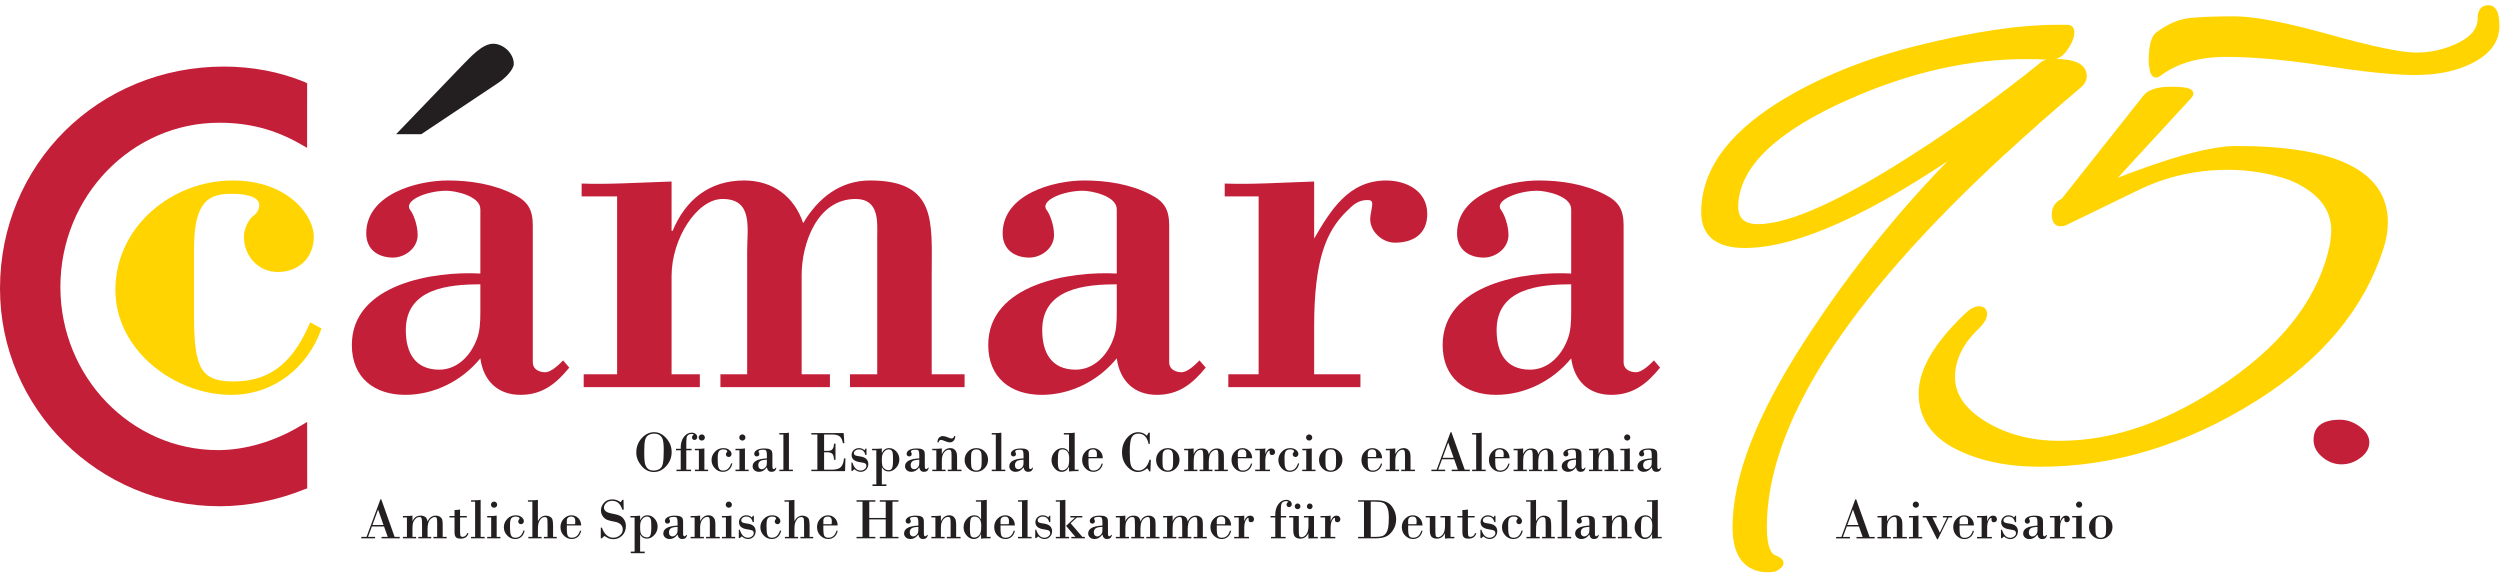 <?xml version="1.0" encoding="UTF-8" standalone="no"?>
<!DOCTYPE svg PUBLIC "-//W3C//DTD SVG 1.1//EN" "http://www.w3.org/Graphics/SVG/1.1/DTD/svg11.dtd">
<svg width="100%" height="100%" viewBox="0 0 1475 338" version="1.1" xmlns="http://www.w3.org/2000/svg" xmlns:xlink="http://www.w3.org/1999/xlink" xml:space="preserve" xmlns:serif="http://www.serif.com/" style="fill-rule:evenodd;clip-rule:evenodd;stroke-miterlimit:2;">
    <g transform="matrix(4.167,0,0,4.167,0,0)">
        <path d="M45.523,46.515C43.559,52.122 38.682,55.907 32.714,55.907C24.707,55.907 16.335,49.573 16.335,41.059C16.335,32.104 24.344,25.555 32.932,25.555C40.938,25.555 44.431,30.649 44.431,33.487C44.431,36.544 42.25,38.51 39.337,38.51C36.572,38.51 34.532,36.254 34.532,33.487C34.532,32.469 35.187,31.084 35.77,30.649C36.205,30.358 36.716,29.773 36.716,29.048C36.716,27.591 34.023,27.444 32.86,27.444C29.658,27.444 27.472,28.318 27.472,35.236L27.472,44.624C27.472,52.122 28.419,54.013 33.077,54.013C38.755,54.013 41.738,50.739 43.922,45.642L45.523,46.515Z" style="fill:rgb(255,212,0);fill-rule:nonzero;"/>
        <path d="M70.56,11.724C71.436,11.141 72.745,9.903 72.745,9.029C72.745,7.575 71.288,6.193 69.832,6.193C68.233,6.193 66.558,8.157 65.319,9.393L56.079,19.003L59.643,19.003L70.56,11.724Z" style="fill:rgb(35,31,32);fill-rule:nonzero;"/>
        <path d="M68.013,44.258C68.013,45.642 67.94,46.953 67.504,48.045C66.631,50.375 64.736,52.34 62.193,52.34C58.768,52.34 57.459,49.938 57.459,46.735C57.459,40.839 63.5,40.258 68.013,40.258L68.013,44.258ZM79.732,51.029C79.149,51.612 78.059,52.704 77.185,52.704C76.311,52.704 75.438,52.267 75.438,51.32L75.438,31.958C75.438,29.701 74.784,28.537 72.745,27.519C69.907,26.062 66.558,25.553 63.428,25.553C58.988,25.553 51.856,27.519 51.856,33.05C51.856,35.381 53.602,36.472 55.64,36.472C57.312,36.472 59.136,35.162 59.136,33.269C59.136,31.886 58.554,30.358 58.115,29.775C57.024,28.393 60.444,27.008 63.21,27.008C64.448,27.008 68.013,27.737 68.013,29.629L68.013,38.729C61.462,38.364 49.818,40.181 49.818,48.845C49.818,53.504 53.019,55.907 57.388,55.907C61.462,55.907 65.393,53.942 68.013,50.739C68.45,53.942 70.487,55.907 73.689,55.907C76.748,55.907 78.714,54.378 80.604,52.049L79.732,51.029Z" style="fill:rgb(196,31,56);fill-rule:nonzero;"/>
        <path d="M95.088,32.686L95.235,32.686C97.052,28.318 100.404,25.553 105.354,25.553C109.357,25.553 112.413,27.737 113.723,31.595C115.835,28.027 118.963,25.553 123.184,25.553C132.718,25.553 131.919,31.449 131.919,38.945L131.919,52.996L136.575,52.996L136.575,54.813L120.347,54.813L120.347,52.996L124.204,52.996L124.204,33.56C124.204,31.523 124.566,28.172 121.145,28.172C115.687,28.172 113.505,34.507 113.505,38.945L113.505,52.996L117.509,52.996L117.509,54.813L102.004,54.813L102.004,52.996L105.79,52.996L105.79,35.597C105.79,32.249 106.662,28.172 102.296,28.172C98.729,28.172 95.088,33.707 95.088,39.09L95.088,52.996L99.091,52.996L99.091,54.813L82.644,54.813L82.644,52.996L87.375,52.996L87.375,27.81L82.353,27.81L82.353,25.989C86.064,26.136 90.503,25.845 95.088,25.699L95.088,32.686Z" style="fill:rgb(196,31,56);fill-rule:nonzero;"/>
        <path d="M158.121,44.258C158.121,45.642 158.047,46.953 157.61,48.045C156.738,50.375 154.847,52.34 152.299,52.34C148.879,52.34 147.566,49.938 147.566,46.735C147.566,40.839 153.608,40.258 158.121,40.258L158.121,44.258ZM158.121,38.729C151.572,38.364 139.924,40.181 139.924,48.845C139.924,53.504 143.127,55.907 147.493,55.907C151.572,55.907 155.502,53.941 158.121,50.739C158.559,53.941 160.596,55.907 163.799,55.907C166.855,55.907 168.819,54.378 170.713,52.049L169.837,51.029C169.255,51.612 168.166,52.704 167.292,52.704C166.417,52.704 165.544,52.267 165.544,51.32L165.544,31.958C165.544,29.7 164.89,28.537 162.851,27.519C160.014,26.062 156.664,25.553 153.535,25.553C149.093,25.553 141.964,27.519 141.964,33.05C141.964,35.381 143.71,36.472 145.745,36.472C147.421,36.472 149.241,35.162 149.241,33.269C149.241,31.886 148.658,30.358 148.223,29.775C147.13,28.393 150.552,27.008 153.318,27.008C154.553,27.008 158.121,27.737 158.121,29.629L158.121,38.729Z" style="fill:rgb(196,31,56);fill-rule:nonzero;"/>
        <path d="M186.069,33.778C188.399,29.775 190.947,25.555 196.262,25.555C199.099,25.555 202.083,27.01 202.083,30.287C202.083,33.123 200.116,34.361 197.498,34.361C195.751,34.361 194.003,32.833 194.003,31.012C194.003,30.722 194.075,30.287 194.15,29.921C194.366,28.757 194.437,28.32 193.639,28.32C192.256,28.32 191.529,29.049 190.583,29.995C187.815,32.759 186.069,36.689 186.069,46.226L186.069,52.995L192.622,52.995L192.622,54.813L173.915,54.813L173.915,52.995L178.207,52.995L178.207,27.81L173.406,27.81L173.406,25.989C177.191,26.136 181.63,25.845 186.069,25.699L186.069,33.778Z" style="fill:rgb(196,31,56);fill-rule:nonzero;"/>
        <path d="M222.462,44.258C222.462,45.642 222.388,46.953 221.951,48.045C221.077,50.375 219.187,52.34 216.637,52.34C213.218,52.34 211.905,49.938 211.905,46.735C211.905,40.839 217.948,40.258 222.462,40.258L222.462,44.258ZM222.462,38.729C215.91,38.364 204.262,40.181 204.262,48.845C204.262,53.504 207.468,55.907 211.833,55.907C215.91,55.907 219.841,53.941 222.462,50.739C222.896,53.941 224.936,55.907 228.138,55.907C231.193,55.907 233.16,54.378 235.053,52.049L234.18,51.029C233.596,51.612 232.505,52.704 231.63,52.704C230.759,52.704 229.885,52.267 229.885,51.32L229.885,31.958C229.885,29.7 229.229,28.537 227.192,27.519C224.353,26.062 221.004,25.553 217.876,25.553C213.433,25.553 206.303,27.519 206.303,33.05C206.303,35.381 208.047,36.472 210.089,36.472C211.763,36.472 213.583,35.162 213.583,33.269C213.583,31.886 213,30.358 212.564,29.775C211.472,28.393 214.891,27.008 217.656,27.008C218.894,27.008 222.462,27.737 222.462,29.629L222.462,38.729Z" style="fill:rgb(196,31,56);fill-rule:nonzero;"/>
        <path d="M43.488,11.789L43.158,11.624C39.685,10.184 35.732,9.425 31.729,9.425C13.936,9.425 0,23.237 0,40.863C0,57.854 13.957,71.679 31.108,71.679C35.053,71.679 39.319,70.828 43.131,69.278L43.498,69.146L43.495,68.715L43.491,60.858L43.487,59.739L42.525,60.314C38.836,62.516 34.698,63.731 30.875,63.731C18.568,63.731 8.55,53.37 8.55,40.632C8.55,27.807 18.634,17.378 31.031,17.378C35.274,17.378 38.931,18.335 42.534,20.394L43.482,20.934L43.488,11.789Z" style="fill:rgb(196,31,56);fill-rule:nonzero;"/>
        <path d="M92.612,61.398C92.317,61.398 92.052,61.466 91.818,61.601C91.583,61.737 91.424,61.972 91.339,62.306C91.255,62.641 91.213,63.226 91.213,64.059C91.213,64.635 91.236,65.094 91.284,65.437C91.333,65.78 91.455,66.065 91.652,66.289C91.849,66.514 92.158,66.627 92.579,66.627C92.836,66.627 93.094,66.559 93.353,66.422C93.611,66.286 93.78,66.017 93.859,65.616C93.938,65.215 93.978,64.6 93.978,63.77C93.978,63.016 93.929,62.497 93.831,62.21C93.734,61.923 93.576,61.717 93.361,61.589C93.145,61.462 92.896,61.398 92.612,61.398ZM92.595,66.832C91.899,66.832 91.308,66.54 90.821,65.956C90.335,65.372 90.091,64.747 90.091,64.083C90.091,63.284 90.347,62.603 90.857,62.039C91.367,61.475 91.96,61.193 92.635,61.193C93.27,61.193 93.84,61.48 94.344,62.054C94.847,62.627 95.099,63.277 95.099,64.007C95.099,64.757 94.847,65.415 94.341,65.982C93.837,66.549 93.254,66.832 92.595,66.832Z" style="fill:rgb(35,31,32);fill-rule:nonzero;"/>
        <path d="M96.381,66.503L96.381,63.753L95.714,63.753L95.714,63.548L96.381,63.548C96.359,62.838 96.507,62.279 96.821,61.87C97.135,61.462 97.51,61.258 97.944,61.258C98.154,61.258 98.334,61.318 98.489,61.438C98.643,61.559 98.72,61.705 98.72,61.876C98.72,61.994 98.683,62.094 98.61,62.174C98.536,62.254 98.443,62.294 98.33,62.294C98.234,62.294 98.151,62.261 98.081,62.194C98.012,62.127 97.976,62.043 97.976,61.941C97.976,61.783 98.066,61.651 98.242,61.547C98.162,61.475 98.044,61.438 97.888,61.438C97.738,61.438 97.596,61.484 97.462,61.575C97.328,61.666 97.247,61.803 97.217,61.987C97.188,62.171 97.172,62.466 97.172,62.873L97.172,63.548L97.921,63.548L97.921,63.753L97.172,63.753L97.172,66.503L97.848,66.503L97.848,66.707L95.782,66.707L95.782,66.503L96.381,66.503Z" style="fill:rgb(35,31,32);fill-rule:nonzero;"/>
        <path d="M98.926,61.941C98.926,61.823 98.97,61.721 99.057,61.635C99.143,61.55 99.245,61.506 99.364,61.506C99.483,61.506 99.585,61.549 99.671,61.633C99.758,61.718 99.802,61.82 99.802,61.941C99.802,62.067 99.76,62.171 99.674,62.254C99.587,62.337 99.485,62.379 99.364,62.379C99.244,62.379 99.141,62.337 99.055,62.252C98.968,62.168 98.926,62.064 98.926,61.941ZM99.733,63.488L99.733,66.503L100.26,66.503L100.26,66.707L98.391,66.707L98.391,66.503L98.955,66.503L98.955,63.753L98.391,63.753L98.391,63.548L98.962,63.548C99.236,63.548 99.492,63.528 99.733,63.488Z" style="fill:rgb(35,31,32);fill-rule:nonzero;"/>
        <path d="M103.52,65.614L103.692,65.614C103.612,66.002 103.454,66.299 103.218,66.503C102.982,66.706 102.699,66.808 102.366,66.808C101.913,66.808 101.53,66.64 101.217,66.304C100.903,65.967 100.747,65.581 100.747,65.144C100.747,64.694 100.907,64.299 101.229,63.958C101.55,63.618 101.95,63.448 102.427,63.448C102.767,63.448 103.045,63.535 103.258,63.707C103.473,63.88 103.581,64.073 103.581,64.288C103.581,64.395 103.543,64.492 103.469,64.577C103.396,64.663 103.299,64.706 103.182,64.706C103.067,64.706 102.971,64.67 102.894,64.597C102.818,64.525 102.78,64.43 102.78,64.312C102.78,64.229 102.813,64.147 102.879,64.067C102.944,63.987 102.977,63.931 102.977,63.902C102.977,63.829 102.927,63.766 102.828,63.711C102.729,63.657 102.601,63.629 102.442,63.629C102.164,63.629 101.957,63.704 101.822,63.854C101.687,64.004 101.619,64.322 101.619,64.806C101.619,65.291 101.632,65.65 101.657,65.882C101.683,66.113 101.75,66.295 101.861,66.428C101.969,66.561 102.15,66.627 102.402,66.627C102.933,66.627 103.305,66.289 103.52,65.614Z" style="fill:rgb(35,31,32);fill-rule:nonzero;"/>
        <path d="M104.67,61.941C104.67,61.823 104.714,61.721 104.8,61.635C104.887,61.55 104.989,61.506 105.108,61.506C105.226,61.506 105.328,61.549 105.415,61.633C105.502,61.718 105.546,61.82 105.546,61.941C105.546,62.067 105.503,62.171 105.418,62.254C105.331,62.337 105.229,62.379 105.108,62.379C104.988,62.379 104.885,62.337 104.799,62.252C104.712,62.168 104.67,62.064 104.67,61.941ZM105.477,63.488L105.477,66.503L106.004,66.503L106.004,66.707L104.135,66.707L104.135,66.503L104.698,66.503L104.698,63.753L104.135,63.753L104.135,63.548L104.705,63.548C104.98,63.548 105.236,63.528 105.477,63.488Z" style="fill:rgb(35,31,32);fill-rule:nonzero;"/>
        <path d="M108.58,65.522L108.58,65.088C108.084,65.107 107.757,65.181 107.6,65.31C107.441,65.441 107.363,65.629 107.363,65.876C107.363,66.055 107.41,66.195 107.505,66.293C107.6,66.392 107.709,66.442 107.833,66.442C107.99,66.442 108.133,66.389 108.26,66.284C108.388,66.177 108.472,66.071 108.515,65.964C108.559,65.857 108.58,65.709 108.58,65.522ZM108.58,64.902L108.58,64.493C108.58,64.158 108.552,63.938 108.497,63.834C108.442,63.729 108.294,63.677 108.053,63.677C107.619,63.677 107.403,63.76 107.403,63.926C107.403,63.974 107.421,64.027 107.456,64.085C107.492,64.142 107.51,64.21 107.51,64.288C107.51,64.398 107.474,64.481 107.403,64.539C107.33,64.597 107.248,64.625 107.157,64.625C107.039,64.625 106.948,64.589 106.884,64.515C106.82,64.441 106.788,64.355 106.788,64.255C106.788,64.041 106.912,63.861 107.163,63.715C107.414,63.569 107.762,63.496 108.21,63.496C108.569,63.496 108.832,63.538 108.997,63.621C109.164,63.704 109.266,63.807 109.305,63.93C109.345,64.053 109.364,64.228 109.364,64.452L109.364,65.931C109.364,66.149 109.379,66.284 109.41,66.337C109.441,66.391 109.488,66.418 109.553,66.418C109.649,66.418 109.743,66.352 109.834,66.221L109.931,66.221C109.86,66.612 109.633,66.808 109.247,66.808C108.875,66.808 108.653,66.594 108.58,66.165C108.267,66.594 107.899,66.808 107.479,66.808C107.2,66.808 106.978,66.732 106.811,66.581C106.645,66.43 106.562,66.244 106.562,66.024C106.562,65.341 107.235,64.967 108.58,64.902Z" style="fill:rgb(35,31,32);fill-rule:nonzero;"/>
        <path d="M110.92,66.503L110.92,61.523L110.345,61.523L110.345,61.318L110.895,61.318C111.265,61.318 111.535,61.298 111.703,61.258L111.703,66.503L112.27,66.503L112.27,66.707L110.345,66.707L110.345,66.503L110.92,66.503Z" style="fill:rgb(35,31,32);fill-rule:nonzero;"/>
        <path d="M116.683,61.523L116.683,63.834L117.169,63.834C117.34,63.834 117.486,63.817 117.605,63.783C117.725,63.75 117.831,63.659 117.926,63.512C118.021,63.365 118.076,63.134 118.089,62.821L118.298,62.821L118.298,65.104L118.089,65.104C118.068,64.67 117.984,64.384 117.838,64.246C117.692,64.108 117.468,64.039 117.169,64.039L116.683,64.039L116.683,66.503L117.78,66.503C118.402,66.503 118.832,66.372 119.071,66.111C119.311,65.849 119.455,65.447 119.5,64.902L119.705,64.902L119.653,66.707L114.875,66.707L114.875,66.503L115.73,66.503L115.73,61.523L114.875,61.523L114.875,61.318L119.456,61.318L119.548,62.756L119.343,62.756C119.274,62.32 119.131,62.005 118.913,61.812C118.697,61.619 118.334,61.523 117.828,61.523L116.683,61.523Z" style="fill:rgb(35,31,32);fill-rule:nonzero;"/>
        <path d="M122.687,63.512L122.687,64.413L122.523,64.413C122.4,63.89 122.1,63.629 121.623,63.629C121.416,63.629 121.244,63.683 121.106,63.792C120.968,63.9 120.899,64.024 120.899,64.163C120.899,64.281 120.947,64.375 121.045,64.443C121.143,64.511 121.375,64.569 121.738,64.617C122.541,64.716 122.94,65.081 122.94,65.711C122.94,66.024 122.837,66.286 122.629,66.494C122.422,66.703 122.163,66.808 121.856,66.808C121.552,66.808 121.259,66.683 120.975,66.434L120.694,66.675L120.553,66.675L120.553,65.49L120.694,65.49C120.924,66.248 121.311,66.627 121.856,66.627C122.062,66.627 122.25,66.561 122.418,66.43C122.588,66.299 122.672,66.145 122.672,65.968C122.672,65.82 122.621,65.709 122.52,65.634C122.421,65.559 122.149,65.49 121.707,65.426C120.954,65.315 120.578,64.98 120.578,64.421C120.578,64.144 120.679,63.914 120.881,63.727C121.084,63.541 121.33,63.448 121.623,63.448C121.93,63.448 122.189,63.55 122.399,63.753C122.451,63.697 122.506,63.617 122.563,63.512L122.687,63.512Z" style="fill:rgb(35,31,32);fill-rule:nonzero;"/>
        <path d="M126.441,65.136C126.441,64.635 126.426,64.299 126.399,64.129C126.371,63.959 126.306,63.833 126.206,63.752C126.105,63.67 125.993,63.629 125.869,63.629C125.607,63.629 125.396,63.716 125.239,63.89C125.081,64.064 124.977,64.234 124.929,64.4C124.881,64.567 124.858,64.812 124.858,65.136C124.858,65.476 124.88,65.736 124.925,65.916C124.971,66.095 125.079,66.25 125.253,66.38C125.425,66.51 125.618,66.575 125.829,66.575C126.05,66.575 126.206,66.481 126.299,66.295C126.394,66.109 126.441,65.723 126.441,65.136ZM124.858,66.181L124.858,68.585L125.508,68.585L125.508,68.813L123.534,68.813L123.534,68.585L124.077,68.585L124.077,63.753L123.482,63.753L123.482,63.548L123.937,63.548C124.269,63.548 124.576,63.531 124.858,63.496L124.858,64.131L124.873,64.131C125.096,63.676 125.438,63.448 125.902,63.448C126.283,63.448 126.616,63.606 126.904,63.92C127.192,64.235 127.337,64.61 127.337,65.044C127.337,65.507 127.18,65.908 126.864,66.247C126.55,66.586 126.2,66.756 125.814,66.756C125.409,66.756 125.096,66.564 124.873,66.181L124.858,66.181Z" style="fill:rgb(35,31,32);fill-rule:nonzero;"/>
        <path d="M130.159,65.522L130.159,65.088C129.662,65.107 129.336,65.181 129.179,65.31C129.02,65.441 128.942,65.629 128.942,65.876C128.942,66.055 128.988,66.195 129.082,66.293C129.179,66.392 129.287,66.442 129.412,66.442C129.569,66.442 129.712,66.389 129.839,66.284C129.966,66.177 130.05,66.071 130.093,65.964C130.138,65.857 130.159,65.709 130.159,65.522ZM130.159,64.902L130.159,64.493C130.159,64.158 130.131,63.938 130.076,63.834C130.021,63.729 129.873,63.677 129.632,63.677C129.198,63.677 128.981,63.76 128.981,63.926C128.981,63.974 128.998,64.027 129.035,64.085C129.071,64.142 129.089,64.21 129.089,64.288C129.089,64.398 129.052,64.481 128.981,64.539C128.908,64.597 128.826,64.625 128.735,64.625C128.618,64.625 128.526,64.589 128.463,64.515C128.397,64.441 128.367,64.355 128.367,64.255C128.367,64.041 128.491,63.861 128.742,63.715C128.992,63.569 129.341,63.496 129.789,63.496C130.147,63.496 130.41,63.538 130.576,63.621C130.743,63.704 130.845,63.807 130.884,63.93C130.923,64.053 130.942,64.228 130.942,64.452L130.942,65.931C130.942,66.149 130.957,66.284 130.988,66.337C131.02,66.391 131.067,66.418 131.132,66.418C131.228,66.418 131.322,66.352 131.413,66.221L131.509,66.221C131.439,66.612 131.212,66.808 130.826,66.808C130.453,66.808 130.231,66.594 130.159,66.165C129.845,66.594 129.478,66.808 129.057,66.808C128.779,66.808 128.557,66.732 128.39,66.581C128.223,66.43 128.141,66.244 128.141,66.024C128.141,65.341 128.813,64.967 130.159,64.902Z" style="fill:rgb(35,31,32);fill-rule:nonzero;"/>
        <path d="M135.098,61.743L135.256,61.743C135.25,62.036 135.17,62.258 135.016,62.411C134.863,62.564 134.688,62.64 134.492,62.64C134.316,62.64 134.089,62.581 133.817,62.463C133.544,62.345 133.36,62.286 133.267,62.286C133.063,62.286 132.936,62.404 132.888,62.64L132.732,62.64C132.732,62.337 132.808,62.112 132.958,61.965C133.11,61.817 133.291,61.743 133.504,61.743C133.688,61.743 133.912,61.801 134.172,61.916C134.434,62.031 134.619,62.089 134.729,62.089C134.908,62.089 135.032,61.974 135.098,61.743ZM132.575,66.503L132.575,63.753L132.004,63.753L132.004,63.548L132.369,63.548C132.732,63.548 133.06,63.528 133.355,63.488L133.355,64.272L133.37,64.272C133.647,63.723 134.036,63.448 134.54,63.448C134.776,63.448 134.969,63.508 135.12,63.629C135.272,63.75 135.375,63.892 135.431,64.055C135.486,64.218 135.513,64.471 135.513,64.814L135.513,66.503L136.139,66.503L136.139,66.707L134.194,66.707L134.194,66.503L134.729,66.503L134.729,64.493C134.729,64.185 134.71,63.971 134.671,63.854C134.631,63.736 134.531,63.677 134.367,63.677C134.107,63.677 133.873,63.81 133.666,64.077C133.458,64.344 133.355,64.702 133.355,65.152L133.355,66.503L133.881,66.503L133.881,66.707L132.004,66.707L132.004,66.503L132.575,66.503Z" style="fill:rgb(35,31,32);fill-rule:nonzero;"/>
        <path d="M138.992,65.12C138.992,64.627 138.976,64.302 138.942,64.143C138.908,63.985 138.834,63.86 138.716,63.767C138.601,63.675 138.441,63.629 138.237,63.629C138.044,63.629 137.885,63.676 137.76,63.772C137.636,63.867 137.559,63.993 137.53,64.151C137.499,64.309 137.486,64.635 137.486,65.128C137.486,65.623 137.504,65.952 137.539,66.113C137.575,66.273 137.654,66.399 137.776,66.49C137.898,66.581 138.052,66.627 138.237,66.627C138.424,66.627 138.58,66.581 138.705,66.488C138.829,66.396 138.908,66.267 138.942,66.102C138.976,65.938 138.992,65.61 138.992,65.12ZM136.58,65.12C136.58,64.656 136.74,64.262 137.058,63.936C137.378,63.61 137.772,63.448 138.245,63.448C138.705,63.448 139.095,63.604 139.417,63.916C139.736,64.228 139.896,64.619 139.896,65.088C139.896,65.568 139.731,65.974 139.399,66.308C139.065,66.641 138.674,66.808 138.22,66.808C137.775,66.808 137.391,66.645 137.067,66.319C136.743,65.994 136.58,65.594 136.58,65.12Z" style="fill:rgb(35,31,32);fill-rule:nonzero;"/>
        <path d="M140.995,66.503L140.995,61.523L140.42,61.523L140.42,61.318L140.97,61.318C141.339,61.318 141.61,61.298 141.778,61.258L141.778,66.503L142.344,66.503L142.344,66.707L140.42,66.707L140.42,66.503L140.995,66.503Z" style="fill:rgb(35,31,32);fill-rule:nonzero;"/>
        <path d="M144.92,65.522L144.92,65.088C144.424,65.107 144.097,65.181 143.94,65.31C143.782,65.441 143.703,65.629 143.703,65.876C143.703,66.055 143.75,66.195 143.845,66.293C143.94,66.392 144.049,66.442 144.173,66.442C144.33,66.442 144.474,66.389 144.6,66.284C144.729,66.177 144.813,66.071 144.855,65.964C144.9,65.857 144.92,65.709 144.92,65.522ZM144.92,64.902L144.92,64.493C144.92,64.158 144.893,63.938 144.838,63.834C144.782,63.729 144.635,63.677 144.394,63.677C143.96,63.677 143.743,63.76 143.743,63.926C143.743,63.974 143.761,64.027 143.797,64.085C143.833,64.142 143.851,64.21 143.851,64.288C143.851,64.398 143.815,64.481 143.743,64.539C143.67,64.597 143.589,64.625 143.498,64.625C143.379,64.625 143.288,64.589 143.225,64.515C143.16,64.441 143.128,64.355 143.128,64.255C143.128,64.041 143.252,63.861 143.503,63.715C143.754,63.569 144.103,63.496 144.551,63.496C144.909,63.496 145.172,63.538 145.338,63.621C145.505,63.704 145.607,63.807 145.645,63.93C145.685,64.053 145.704,64.228 145.704,64.452L145.704,65.931C145.704,66.149 145.72,66.284 145.75,66.337C145.782,66.391 145.829,66.418 145.893,66.418C145.99,66.418 146.083,66.352 146.174,66.221L146.271,66.221C146.201,66.612 145.973,66.808 145.587,66.808C145.215,66.808 144.993,66.594 144.92,66.165C144.607,66.594 144.239,66.808 143.819,66.808C143.541,66.808 143.319,66.732 143.152,66.581C142.985,66.43 142.902,66.244 142.902,66.024C142.902,65.341 143.575,64.967 144.92,64.902Z" style="fill:rgb(35,31,32);fill-rule:nonzero;"/>
        <path d="M150.439,63.629C150.147,63.629 149.965,63.738 149.89,63.956C149.817,64.175 149.78,64.617 149.78,65.284C149.78,65.86 149.827,66.224 149.921,66.374C150.014,66.524 150.166,66.599 150.376,66.599C150.6,66.599 150.799,66.523 150.97,66.37C151.142,66.217 151.254,66.043 151.307,65.847C151.361,65.652 151.387,65.334 151.387,64.895C151.387,64.477 151.303,64.161 151.135,63.948C150.965,63.735 150.734,63.629 150.439,63.629ZM152.167,61.258L152.167,66.503L152.71,66.503L152.71,66.707L152.26,66.707C151.976,66.707 151.675,66.723 151.36,66.756L151.36,66.097L151.343,66.097C151.129,66.571 150.786,66.808 150.315,66.808C149.937,66.808 149.604,66.64 149.316,66.304C149.028,65.967 148.884,65.586 148.884,65.16C148.884,64.705 149.036,64.305 149.34,63.962C149.644,63.619 150.002,63.448 150.416,63.448C150.836,63.448 151.145,63.637 151.343,64.015L151.36,64.015L151.36,61.523L150.628,61.523L150.628,61.318L151.36,61.318C151.63,61.318 151.9,61.298 152.167,61.258Z" style="fill:rgb(35,31,32);fill-rule:nonzero;"/>
        <path d="M154.116,64.706L155.285,64.706C155.307,64.516 155.318,64.371 155.318,64.272C155.318,63.843 155.124,63.629 154.735,63.629C154.542,63.629 154.391,63.681 154.28,63.783C154.171,63.887 154.116,64.027 154.116,64.204L154.116,64.706ZM156.149,64.887L154.116,64.887C154.097,65.68 154.141,66.168 154.249,66.352C154.356,66.535 154.548,66.627 154.823,66.627C155.391,66.627 155.776,66.297 155.977,65.639L156.149,65.639C156.061,66.038 155.894,66.332 155.648,66.523C155.401,66.713 155.127,66.808 154.823,66.808C154.392,66.808 154.017,66.648 153.697,66.328C153.379,66.007 153.219,65.605 153.219,65.12C153.219,64.648 153.376,64.252 153.688,63.93C154,63.609 154.363,63.448 154.775,63.448C155.133,63.448 155.448,63.575 155.718,63.829C155.987,64.084 156.131,64.437 156.149,64.887Z" style="fill:rgb(35,31,32);fill-rule:nonzero;"/>
        <path d="M162.798,61.258L162.798,62.857L162.625,62.857C162.437,61.885 161.952,61.398 161.17,61.398C160.75,61.398 160.443,61.563 160.25,61.892C160.057,62.222 159.96,62.916 159.96,63.974C159.96,64.845 160.002,65.437 160.086,65.751C160.168,66.065 160.312,66.289 160.517,66.424C160.722,66.559 160.947,66.627 161.194,66.627C161.516,66.627 161.818,66.505 162.101,66.264C162.383,66.021 162.602,65.632 162.758,65.095L162.947,65.095L162.882,66.74L162.718,66.74C162.656,66.568 162.56,66.423 162.429,66.306C162.004,66.656 161.57,66.832 161.122,66.832C160.554,66.832 160.036,66.563 159.566,66.024C159.097,65.486 158.863,64.827 158.863,64.047C158.863,63.251 159.093,62.577 159.555,62.023C160.015,61.47 160.549,61.193 161.154,61.193C161.62,61.193 162.032,61.361 162.387,61.695C162.492,61.529 162.572,61.384 162.625,61.258L162.798,61.258Z" style="fill:rgb(35,31,32);fill-rule:nonzero;"/>
        <path d="M166.102,65.12C166.102,64.627 166.085,64.302 166.052,64.143C166.018,63.985 165.944,63.86 165.826,63.767C165.711,63.675 165.551,63.629 165.347,63.629C165.154,63.629 164.995,63.676 164.87,63.772C164.746,63.867 164.669,63.993 164.64,64.151C164.609,64.309 164.596,64.635 164.596,65.128C164.596,65.623 164.613,65.952 164.649,66.113C164.685,66.273 164.764,66.399 164.886,66.49C165.008,66.581 165.162,66.627 165.347,66.627C165.534,66.627 165.69,66.581 165.815,66.488C165.939,66.396 166.018,66.267 166.052,66.102C166.085,65.938 166.102,65.61 166.102,65.12ZM163.69,65.12C163.69,64.656 163.85,64.262 164.168,63.936C164.488,63.61 164.882,63.448 165.355,63.448C165.815,63.448 166.205,63.604 166.527,63.916C166.846,64.228 167.006,64.619 167.006,65.088C167.006,65.568 166.841,65.974 166.509,66.308C166.175,66.641 165.784,66.808 165.33,66.808C164.885,66.808 164.5,66.645 164.177,66.319C163.853,65.994 163.69,65.594 163.69,65.12Z" style="fill:rgb(35,31,32);fill-rule:nonzero;"/>
        <path d="M168.227,66.503L168.227,63.753L167.661,63.753L167.661,63.548L168.014,63.548C168.433,63.548 168.765,63.531 169.012,63.496L169.012,64.272L169.027,64.272C169.239,63.754 169.617,63.496 170.16,63.496C170.752,63.496 171.078,63.771 171.14,64.32L171.157,64.32C171.39,63.771 171.777,63.496 172.317,63.496C172.559,63.496 172.763,63.557 172.927,63.677C173.092,63.798 173.194,63.937 173.233,64.095C173.271,64.253 173.291,64.514 173.291,64.878L173.291,66.503L173.849,66.503L173.849,66.707L171.98,66.707L171.98,66.503L172.506,66.503L172.506,64.517C172.506,64.204 172.488,63.988 172.453,63.87C172.417,63.752 172.319,63.693 172.162,63.693C171.944,63.693 171.721,63.816 171.492,64.061C171.263,64.306 171.149,64.772 171.149,65.457L171.149,66.503L171.667,66.503L171.667,66.707L169.847,66.707L169.847,66.503L170.369,66.503L170.369,64.947C170.369,64.342 170.347,63.981 170.302,63.866C170.258,63.751 170.154,63.693 169.987,63.693C169.76,63.693 169.562,63.794 169.391,63.994C169.221,64.195 169.115,64.391 169.074,64.581C169.032,64.772 169.012,65.074 169.012,65.49L169.012,66.503L169.53,66.503L169.53,66.707L167.661,66.707L167.661,66.503L168.227,66.503Z" style="fill:rgb(35,31,32);fill-rule:nonzero;"/>
        <path d="M175.264,64.706L176.433,64.706C176.455,64.516 176.466,64.371 176.466,64.272C176.466,63.843 176.272,63.629 175.883,63.629C175.69,63.629 175.539,63.681 175.428,63.783C175.319,63.887 175.264,64.027 175.264,64.204L175.264,64.706ZM177.297,64.887L175.264,64.887C175.245,65.68 175.289,66.168 175.397,66.352C175.504,66.535 175.696,66.627 175.971,66.627C176.539,66.627 176.924,66.297 177.125,65.639L177.297,65.639C177.209,66.038 177.042,66.332 176.796,66.523C176.549,66.713 176.275,66.808 175.971,66.808C175.54,66.808 175.165,66.648 174.845,66.328C174.527,66.007 174.367,65.605 174.367,65.12C174.367,64.648 174.524,64.252 174.836,63.93C175.149,63.609 175.511,63.448 175.923,63.448C176.281,63.448 176.596,63.575 176.866,63.829C177.135,64.084 177.279,64.437 177.297,64.887Z" style="fill:rgb(35,31,32);fill-rule:nonzero;"/>
        <path d="M178.375,66.503L178.375,63.753L177.725,63.753L177.725,63.548L178.383,63.548C178.721,63.548 178.979,63.531 179.155,63.496L179.155,64.255L179.17,64.255C179.359,63.75 179.636,63.496 180.003,63.496C180.164,63.496 180.294,63.545 180.39,63.643C180.488,63.741 180.538,63.859 180.538,63.998C180.538,64.127 180.498,64.231 180.419,64.31C180.341,64.389 180.237,64.428 180.112,64.428C179.882,64.428 179.766,64.313 179.766,64.083L179.782,63.91C179.782,63.849 179.753,63.818 179.697,63.818C179.609,63.818 179.497,63.937 179.361,64.175C179.223,64.414 179.155,64.778 179.155,65.268L179.155,66.503L179.822,66.503L179.822,66.707L177.725,66.707L177.725,66.503L178.375,66.503Z" style="fill:rgb(35,31,32);fill-rule:nonzero;"/>
        <path d="M183.774,65.614L183.946,65.614C183.866,66.002 183.708,66.299 183.472,66.503C183.236,66.706 182.952,66.808 182.62,66.808C182.167,66.808 181.784,66.64 181.471,66.304C181.157,65.967 181.001,65.581 181.001,65.144C181.001,64.694 181.161,64.299 181.483,63.958C181.804,63.618 182.204,63.448 182.681,63.448C183.021,63.448 183.298,63.535 183.512,63.707C183.727,63.88 183.835,64.073 183.835,64.288C183.835,64.395 183.797,64.492 183.723,64.577C183.65,64.663 183.553,64.706 183.436,64.706C183.321,64.706 183.225,64.67 183.148,64.597C183.072,64.525 183.034,64.43 183.034,64.312C183.034,64.229 183.067,64.147 183.133,64.067C183.198,63.987 183.231,63.931 183.231,63.902C183.231,63.829 183.181,63.766 183.082,63.711C182.983,63.657 182.855,63.629 182.696,63.629C182.418,63.629 182.211,63.704 182.076,63.854C181.941,64.004 181.873,64.322 181.873,64.806C181.873,65.291 181.886,65.65 181.91,65.882C181.937,66.113 182.004,66.295 182.114,66.428C182.223,66.561 182.404,66.627 182.656,66.627C183.187,66.627 183.559,66.289 183.774,65.614Z" style="fill:rgb(35,31,32);fill-rule:nonzero;"/>
        <path d="M184.922,61.941C184.922,61.823 184.966,61.721 185.053,61.635C185.14,61.55 185.242,61.506 185.36,61.506C185.479,61.506 185.581,61.549 185.668,61.633C185.755,61.718 185.799,61.82 185.799,61.941C185.799,62.067 185.756,62.171 185.671,62.254C185.584,62.337 185.482,62.379 185.36,62.379C185.24,62.379 185.137,62.337 185.052,62.252C184.965,62.168 184.922,62.064 184.922,61.941ZM185.73,63.488L185.73,66.503L186.256,66.503L186.256,66.707L184.387,66.707L184.387,66.503L184.951,66.503L184.951,63.753L184.387,63.753L184.387,63.548L184.958,63.548C185.232,63.548 185.489,63.528 185.73,63.488Z" style="fill:rgb(35,31,32);fill-rule:nonzero;"/>
        <path d="M189.17,65.12C189.17,64.627 189.153,64.302 189.12,64.143C189.086,63.985 189.012,63.86 188.894,63.767C188.779,63.675 188.619,63.629 188.415,63.629C188.222,63.629 188.063,63.676 187.938,63.772C187.814,63.867 187.737,63.993 187.708,64.151C187.677,64.309 187.664,64.635 187.664,65.128C187.664,65.623 187.681,65.952 187.717,66.113C187.753,66.273 187.832,66.399 187.954,66.49C188.076,66.581 188.23,66.627 188.415,66.627C188.602,66.627 188.758,66.581 188.883,66.488C189.007,66.396 189.086,66.267 189.12,66.102C189.153,65.938 189.17,65.61 189.17,65.12ZM186.758,65.12C186.758,64.656 186.918,64.262 187.236,63.936C187.556,63.61 187.95,63.448 188.423,63.448C188.883,63.448 189.273,63.604 189.595,63.916C189.914,64.228 190.074,64.619 190.074,65.088C190.074,65.568 189.909,65.974 189.577,66.308C189.243,66.641 188.852,66.808 188.398,66.808C187.953,66.808 187.568,66.645 187.245,66.319C186.921,65.994 186.758,65.594 186.758,65.12Z" style="fill:rgb(35,31,32);fill-rule:nonzero;"/>
        <path d="M193.661,64.706L194.829,64.706C194.851,64.516 194.862,64.371 194.862,64.272C194.862,63.843 194.668,63.629 194.279,63.629C194.086,63.629 193.935,63.681 193.825,63.783C193.716,63.887 193.661,64.027 193.661,64.204L193.661,64.706ZM195.694,64.887L193.661,64.887C193.641,65.68 193.685,66.168 193.793,66.352C193.9,66.535 194.092,66.627 194.368,66.627C194.935,66.627 195.32,66.297 195.521,65.639L195.694,65.639C195.605,66.038 195.439,66.332 195.192,66.523C194.945,66.713 194.671,66.808 194.368,66.808C193.936,66.808 193.561,66.648 193.242,66.328C192.923,66.007 192.763,65.605 192.763,65.12C192.763,64.648 192.92,64.252 193.232,63.93C193.545,63.609 193.907,63.448 194.319,63.448C194.678,63.448 194.992,63.575 195.262,63.829C195.531,64.084 195.676,64.437 195.694,64.887Z" style="fill:rgb(35,31,32);fill-rule:nonzero;"/>
        <path d="M196.78,66.503L196.78,63.753L196.209,63.753L196.209,63.548L196.574,63.548C196.937,63.548 197.265,63.528 197.56,63.488L197.56,64.272L197.575,64.272C197.852,63.723 198.241,63.448 198.745,63.448C198.981,63.448 199.174,63.508 199.325,63.629C199.477,63.75 199.58,63.892 199.636,64.055C199.691,64.218 199.718,64.471 199.718,64.814L199.718,66.503L200.344,66.503L200.344,66.707L198.399,66.707L198.399,66.503L198.934,66.503L198.934,64.493C198.934,64.185 198.915,63.971 198.876,63.854C198.836,63.736 198.735,63.677 198.571,63.677C198.312,63.677 198.078,63.81 197.871,64.077C197.663,64.344 197.56,64.702 197.56,65.152L197.56,66.503L198.086,66.503L198.086,66.707L196.209,66.707L196.209,66.503L196.78,66.503Z" style="fill:rgb(35,31,32);fill-rule:nonzero;"/>
        <path d="M204.254,64.823L205.817,64.823L205.058,62.664L205.043,62.664L204.254,64.823ZM205.89,65.027L204.178,65.027L203.627,66.503L204.624,66.503L204.624,66.707L202.671,66.707L202.671,66.503L203.415,66.503L205.38,61.193L205.504,61.193L207.39,66.503L208.112,66.503L208.112,66.707L205.544,66.707L205.544,66.503L206.417,66.503L205.89,65.027Z" style="fill:rgb(35,31,32);fill-rule:nonzero;"/>
        <path d="M209.009,66.503L209.009,61.523L208.435,61.523L208.435,61.318L208.985,61.318C209.354,61.318 209.624,61.298 209.792,61.258L209.792,66.503L210.359,66.503L210.359,66.707L208.435,66.707L208.435,66.503L209.009,66.503Z" style="fill:rgb(35,31,32);fill-rule:nonzero;"/>
        <path d="M211.711,64.706L212.88,64.706C212.902,64.516 212.913,64.371 212.913,64.272C212.913,63.843 212.718,63.629 212.33,63.629C212.137,63.629 211.985,63.681 211.875,63.783C211.766,63.887 211.711,64.027 211.711,64.204L211.711,64.706ZM213.744,64.887L211.711,64.887C211.692,65.68 211.736,66.168 211.843,66.352C211.951,66.535 212.142,66.627 212.418,66.627C212.986,66.627 213.37,66.297 213.572,65.639L213.744,65.639C213.656,66.038 213.489,66.332 213.242,66.523C212.995,66.713 212.721,66.808 212.418,66.808C211.987,66.808 211.612,66.648 211.292,66.328C210.973,66.007 210.814,65.605 210.814,65.12C210.814,64.648 210.971,64.252 211.282,63.93C211.595,63.609 211.958,63.448 212.37,63.448C212.728,63.448 213.042,63.575 213.312,63.829C213.581,64.084 213.726,64.437 213.744,64.887Z" style="fill:rgb(35,31,32);fill-rule:nonzero;"/>
        <path d="M214.877,66.503L214.877,63.753L214.31,63.753L214.31,63.548L214.663,63.548C215.082,63.548 215.414,63.531 215.661,63.496L215.661,64.272L215.676,64.272C215.888,63.754 216.266,63.496 216.811,63.496C217.402,63.496 217.729,63.771 217.791,64.32L217.807,64.32C218.04,63.771 218.427,63.496 218.968,63.496C219.209,63.496 219.413,63.557 219.577,63.677C219.742,63.798 219.844,63.937 219.883,64.095C219.921,64.253 219.941,64.514 219.941,64.878L219.941,66.503L220.499,66.503L220.499,66.707L218.63,66.707L218.63,66.503L219.156,66.503L219.156,64.517C219.156,64.204 219.139,63.988 219.103,63.87C219.067,63.752 218.969,63.693 218.812,63.693C218.594,63.693 218.371,63.816 218.142,64.061C217.913,64.306 217.799,64.772 217.799,65.457L217.799,66.503L218.317,66.503L218.317,66.707L216.496,66.707L216.496,66.503L217.019,66.503L217.019,64.947C217.019,64.342 216.997,63.981 216.953,63.866C216.908,63.751 216.804,63.693 216.637,63.693C216.409,63.693 216.211,63.794 216.04,63.994C215.871,64.195 215.764,64.391 215.723,64.581C215.682,64.772 215.661,65.074 215.661,65.49L215.661,66.503L216.179,66.503L216.179,66.707L214.31,66.707L214.31,66.503L214.877,66.503Z" style="fill:rgb(35,31,32);fill-rule:nonzero;"/>
        <path d="M223.14,65.522L223.14,65.088C222.644,65.107 222.317,65.181 222.16,65.31C222.001,65.441 221.923,65.629 221.923,65.876C221.923,66.055 221.97,66.195 222.065,66.293C222.16,66.392 222.269,66.442 222.393,66.442C222.55,66.442 222.693,66.389 222.82,66.284C222.948,66.177 223.032,66.071 223.075,65.964C223.119,65.857 223.14,65.709 223.14,65.522ZM223.14,64.902L223.14,64.493C223.14,64.158 223.112,63.938 223.057,63.834C223.002,63.729 222.854,63.677 222.613,63.677C222.179,63.677 221.963,63.76 221.963,63.926C221.963,63.974 221.981,64.027 222.016,64.085C222.052,64.142 222.07,64.21 222.07,64.288C222.07,64.398 222.034,64.481 221.963,64.539C221.89,64.597 221.808,64.625 221.717,64.625C221.599,64.625 221.508,64.589 221.444,64.515C221.38,64.441 221.348,64.355 221.348,64.255C221.348,64.041 221.472,63.861 221.723,63.715C221.974,63.569 222.322,63.496 222.77,63.496C223.129,63.496 223.392,63.538 223.557,63.621C223.724,63.704 223.826,63.807 223.865,63.93C223.905,64.053 223.924,64.228 223.924,64.452L223.924,65.931C223.924,66.149 223.939,66.284 223.969,66.337C224.001,66.391 224.048,66.418 224.113,66.418C224.209,66.418 224.303,66.352 224.394,66.221L224.491,66.221C224.42,66.612 224.193,66.808 223.807,66.808C223.435,66.808 223.213,66.594 223.14,66.165C222.827,66.594 222.459,66.808 222.038,66.808C221.76,66.808 221.538,66.732 221.371,66.581C221.205,66.43 221.122,66.244 221.122,66.024C221.122,65.341 221.795,64.967 223.14,64.902Z" style="fill:rgb(35,31,32);fill-rule:nonzero;"/>
        <path d="M225.556,66.503L225.556,63.753L224.985,63.753L224.985,63.548L225.351,63.548C225.713,63.548 226.041,63.528 226.336,63.488L226.336,64.272L226.351,64.272C226.628,63.723 227.017,63.448 227.521,63.448C227.757,63.448 227.95,63.508 228.102,63.629C228.253,63.75 228.357,63.892 228.412,64.055C228.467,64.218 228.494,64.471 228.494,64.814L228.494,66.503L229.12,66.503L229.12,66.707L227.175,66.707L227.175,66.503L227.71,66.503L227.71,64.493C227.71,64.185 227.691,63.971 227.652,63.854C227.612,63.736 227.512,63.677 227.348,63.677C227.089,63.677 226.854,63.81 226.648,64.077C226.439,64.344 226.336,64.702 226.336,65.152L226.336,66.503L226.863,66.503L226.863,66.707L224.985,66.707L224.985,66.503L225.556,66.503Z" style="fill:rgb(35,31,32);fill-rule:nonzero;"/>
        <path d="M229.957,61.941C229.957,61.823 230.001,61.721 230.088,61.635C230.175,61.55 230.277,61.506 230.395,61.506C230.514,61.506 230.616,61.549 230.703,61.633C230.789,61.718 230.833,61.82 230.833,61.941C230.833,62.067 230.791,62.171 230.705,62.254C230.618,62.337 230.516,62.379 230.395,62.379C230.275,62.379 230.172,62.337 230.086,62.252C230,62.168 229.957,62.064 229.957,61.941ZM230.765,63.488L230.765,66.503L231.291,66.503L231.291,66.707L229.422,66.707L229.422,66.503L229.986,66.503L229.986,63.753L229.422,63.753L229.422,63.548L229.993,63.548C230.267,63.548 230.523,63.528 230.765,63.488Z" style="fill:rgb(35,31,32);fill-rule:nonzero;"/>
        <path d="M233.867,65.522L233.867,65.088C233.371,65.107 233.044,65.181 232.887,65.31C232.729,65.441 232.65,65.629 232.65,65.876C232.65,66.055 232.697,66.195 232.792,66.293C232.887,66.392 232.996,66.442 233.12,66.442C233.277,66.442 233.421,66.389 233.547,66.284C233.676,66.177 233.76,66.071 233.802,65.964C233.846,65.857 233.867,65.709 233.867,65.522ZM233.867,64.902L233.867,64.493C233.867,64.158 233.84,63.938 233.784,63.834C233.729,63.729 233.582,63.677 233.341,63.677C232.906,63.677 232.69,63.76 232.69,63.926C232.69,63.974 232.708,64.027 232.744,64.085C232.78,64.142 232.798,64.21 232.798,64.288C232.798,64.398 232.762,64.481 232.69,64.539C232.617,64.597 232.536,64.625 232.445,64.625C232.326,64.625 232.235,64.589 232.172,64.515C232.107,64.441 232.075,64.355 232.075,64.255C232.075,64.041 232.199,63.861 232.45,63.715C232.701,63.569 233.05,63.496 233.498,63.496C233.856,63.496 234.119,63.538 234.285,63.621C234.452,63.704 234.554,63.807 234.592,63.93C234.632,64.053 234.651,64.228 234.651,64.452L234.651,65.931C234.651,66.149 234.667,66.284 234.697,66.337C234.729,66.391 234.775,66.418 234.84,66.418C234.937,66.418 235.03,66.352 235.121,66.221L235.218,66.221C235.148,66.612 234.92,66.808 234.534,66.808C234.162,66.808 233.94,66.594 233.867,66.165C233.554,66.594 233.186,66.808 232.766,66.808C232.487,66.808 232.266,66.732 232.099,66.581C231.932,66.43 231.849,66.244 231.849,66.024C231.849,65.341 232.522,64.967 233.867,64.902Z" style="fill:rgb(35,31,32);fill-rule:nonzero;"/>
        <path d="M52.737,74.334L54.301,74.334L53.542,72.176L53.525,72.176L52.737,74.334ZM54.373,74.539L52.661,74.539L52.11,76.014L53.107,76.014L53.107,76.219L51.154,76.219L51.154,76.014L51.897,76.014L53.863,70.704L53.987,70.704L55.872,76.014L56.596,76.014L56.596,76.219L54.027,76.219L54.027,76.014L54.9,76.014L54.373,74.539Z" style="fill:rgb(35,31,32);fill-rule:nonzero;"/>
        <path d="M57.616,76.014L57.616,73.265L57.05,73.265L57.05,73.06L57.404,73.06C57.821,73.06 58.153,73.043 58.4,73.008L58.4,73.784L58.416,73.784C58.628,73.266 59.006,73.008 59.55,73.008C60.142,73.008 60.469,73.283 60.53,73.832L60.546,73.832C60.78,73.283 61.166,73.008 61.708,73.008C61.948,73.008 62.152,73.068 62.316,73.189C62.482,73.309 62.584,73.449 62.622,73.606C62.661,73.765 62.68,74.026 62.68,74.39L62.68,76.014L63.239,76.014L63.239,76.219L61.37,76.219L61.37,76.014L61.896,76.014L61.896,74.029C61.896,73.715 61.88,73.5 61.842,73.382C61.807,73.264 61.709,73.205 61.551,73.205C61.334,73.205 61.111,73.327 60.882,73.573C60.653,73.817 60.538,74.283 60.538,74.969L60.538,76.014L61.057,76.014L61.057,76.219L59.236,76.219L59.236,76.014L59.758,76.014L59.758,74.459C59.758,73.853 59.736,73.493 59.692,73.378C59.648,73.263 59.543,73.205 59.377,73.205C59.149,73.205 58.95,73.305 58.78,73.506C58.61,73.707 58.504,73.903 58.463,74.093C58.421,74.283 58.4,74.586 58.4,75.001L58.4,76.014L58.918,76.014L58.918,76.219L57.05,76.219L57.05,76.014L57.616,76.014Z" style="fill:rgb(35,31,32);fill-rule:nonzero;"/>
        <path d="M65.141,72.143L65.141,73.06L66.093,73.06L66.093,73.265L65.141,73.265L65.141,75.254C65.141,75.546 65.16,75.746 65.198,75.853C65.237,75.961 65.34,76.014 65.51,76.014C65.638,76.014 65.762,75.971 65.882,75.886C66.001,75.8 66.092,75.667 66.152,75.488L66.326,75.488C66.202,76.008 65.828,76.267 65.204,76.267C64.942,76.267 64.749,76.22 64.625,76.125C64.502,76.03 64.427,75.912 64.399,75.773C64.37,75.634 64.356,75.444 64.356,75.206L64.356,73.265L63.641,73.265L63.641,73.06L64.356,73.06L64.356,72.212C64.621,72.212 64.883,72.19 65.141,72.143Z" style="fill:rgb(35,31,32);fill-rule:nonzero;"/>
        <path d="M67.272,76.014L67.272,71.035L66.697,71.035L66.697,70.829L67.247,70.829C67.616,70.829 67.886,70.809 68.054,70.769L68.054,76.014L68.621,76.014L68.621,76.219L66.697,76.219L66.697,76.014L67.272,76.014Z" style="fill:rgb(35,31,32);fill-rule:nonzero;"/>
        <path d="M69.517,71.452C69.517,71.334 69.561,71.232 69.648,71.147C69.735,71.061 69.837,71.018 69.955,71.018C70.074,71.018 70.176,71.061 70.262,71.145C70.349,71.23 70.393,71.332 70.393,71.452C70.393,71.578 70.351,71.683 70.265,71.766C70.178,71.849 70.076,71.89 69.955,71.89C69.835,71.89 69.732,71.848 69.646,71.764C69.559,71.68 69.517,71.576 69.517,71.452ZM70.324,73L70.324,76.014L70.851,76.014L70.851,76.219L68.982,76.219L68.982,76.014L69.546,76.014L69.546,73.265L68.982,73.265L68.982,73.06L69.553,73.06C69.827,73.06 70.083,73.04 70.324,73Z" style="fill:rgb(35,31,32);fill-rule:nonzero;"/>
        <path d="M74.112,75.126L74.284,75.126C74.204,75.514 74.046,75.81 73.81,76.014C73.574,76.218 73.291,76.32 72.958,76.32C72.505,76.32 72.122,76.152 71.809,75.815C71.495,75.479 71.339,75.092 71.339,74.655C71.339,74.205 71.499,73.81 71.821,73.47C72.142,73.13 72.542,72.959 73.019,72.959C73.359,72.959 73.637,73.046 73.85,73.218C74.065,73.391 74.173,73.585 74.173,73.799C74.173,73.907 74.135,74.003 74.061,74.089C73.988,74.175 73.892,74.218 73.774,74.218C73.659,74.218 73.563,74.181 73.486,74.109C73.41,74.037 73.372,73.941 73.372,73.824C73.372,73.741 73.405,73.659 73.471,73.578C73.536,73.498 73.569,73.443 73.569,73.414C73.569,73.341 73.519,73.278 73.42,73.223C73.321,73.168 73.193,73.141 73.034,73.141C72.756,73.141 72.549,73.216 72.414,73.365C72.279,73.516 72.211,73.833 72.211,74.318C72.211,74.803 72.224,75.161 72.249,75.393C72.275,75.625 72.342,75.807 72.453,75.94C72.561,76.072 72.742,76.138 72.994,76.138C73.525,76.138 73.897,75.801 74.112,75.126Z" style="fill:rgb(35,31,32);fill-rule:nonzero;"/>
        <path d="M75.377,76.014L75.377,71.035L74.75,71.035L74.75,70.829L75.353,70.829C75.715,70.829 75.984,70.809 76.16,70.769L76.16,73.767L76.177,73.767C76.444,73.261 76.82,73.008 77.303,73.008C77.497,73.008 77.687,73.058 77.873,73.159C78.058,73.259 78.177,73.403 78.229,73.591C78.281,73.778 78.308,74.079 78.308,74.491L78.308,76.014L78.826,76.014L78.826,76.219L77.009,76.219L77.009,76.014L77.527,76.014L77.527,74.414C77.527,73.981 77.515,73.672 77.492,73.488C77.467,73.305 77.347,73.213 77.129,73.213C76.896,73.213 76.7,73.313 76.541,73.512C76.381,73.712 76.277,73.915 76.23,74.123C76.184,74.331 76.16,74.671 76.16,75.142L76.16,76.014L76.68,76.014L76.68,76.219L74.811,76.219L74.811,76.014L75.377,76.014Z" style="fill:rgb(35,31,32);fill-rule:nonzero;"/>
        <path d="M80.257,74.218L81.425,74.218C81.447,74.028 81.458,73.883 81.458,73.784C81.458,73.355 81.264,73.141 80.875,73.141C80.682,73.141 80.531,73.192 80.421,73.295C80.312,73.398 80.257,73.538 80.257,73.715L80.257,74.218ZM82.29,74.398L80.257,74.398C80.237,75.192 80.281,75.68 80.389,75.863C80.496,76.047 80.688,76.138 80.964,76.138C81.531,76.138 81.916,75.809 82.117,75.15L82.29,75.15C82.201,75.549 82.035,75.844 81.788,76.034C81.541,76.225 81.267,76.32 80.964,76.32C80.532,76.32 80.157,76.16 79.838,75.839C79.519,75.519 79.359,75.116 79.359,74.631C79.359,74.16 79.516,73.764 79.828,73.442C80.141,73.121 80.503,72.959 80.915,72.959C81.274,72.959 81.588,73.087 81.858,73.341C82.127,73.596 82.272,73.948 82.29,74.398Z" style="fill:rgb(35,31,32);fill-rule:nonzero;"/>
        <path d="M88.284,70.769L88.307,72.168L88.118,72.168C87.851,71.329 87.377,70.91 86.7,70.91C86.324,70.91 86.033,71.014 85.825,71.221C85.618,71.429 85.513,71.644 85.513,71.866C85.513,72.072 85.6,72.248 85.774,72.393C85.946,72.538 86.262,72.649 86.719,72.729C87.178,72.808 87.527,72.904 87.767,73.018C88.007,73.132 88.209,73.321 88.373,73.587C88.539,73.852 88.62,74.156 88.62,74.499C88.62,75.027 88.449,75.467 88.105,75.817C87.76,76.168 87.333,76.344 86.824,76.344C86.409,76.344 85.994,76.189 85.582,75.881L85.205,76.219L85.064,76.219L85.064,74.712L85.236,74.712C85.395,75.186 85.615,75.542 85.899,75.781C86.183,76.019 86.495,76.138 86.832,76.138C87.167,76.138 87.475,76.028 87.755,75.807C88.034,75.586 88.175,75.307 88.175,74.969C88.175,74.685 88.077,74.446 87.883,74.252C87.688,74.057 87.374,73.924 86.939,73.85C86.503,73.776 86.169,73.691 85.937,73.593C85.702,73.495 85.504,73.325 85.337,73.082C85.172,72.839 85.087,72.571 85.087,72.276C85.087,71.869 85.232,71.505 85.522,71.185C85.811,70.865 86.204,70.704 86.7,70.704C87.115,70.704 87.502,70.836 87.861,71.099C87.96,71.005 88.047,70.895 88.118,70.769L88.284,70.769Z" style="fill:rgb(35,31,32);fill-rule:nonzero;"/>
        <path d="M92.217,74.648C92.217,74.147 92.202,73.811 92.175,73.641C92.147,73.471 92.082,73.345 91.982,73.263C91.881,73.181 91.77,73.141 91.645,73.141C91.384,73.141 91.173,73.227 91.016,73.402C90.857,73.576 90.754,73.746 90.705,73.912C90.657,74.079 90.634,74.323 90.634,74.648C90.634,74.988 90.656,75.248 90.701,75.427C90.747,75.607 90.856,75.761 91.029,75.892C91.202,76.021 91.395,76.087 91.605,76.087C91.826,76.087 91.982,75.993 92.075,75.807C92.171,75.621 92.217,75.234 92.217,74.648ZM90.634,75.693L90.634,78.096L91.284,78.096L91.284,78.325L89.311,78.325L89.311,78.096L89.854,78.096L89.854,73.265L89.258,73.265L89.258,73.06L89.713,73.06C90.045,73.06 90.353,73.043 90.634,73.008L90.634,73.643L90.649,73.643C90.872,73.187 91.214,72.959 91.679,72.959C92.059,72.959 92.393,73.117 92.681,73.432C92.969,73.746 93.113,74.121 93.113,74.555C93.113,75.019 92.956,75.42 92.641,75.759C92.326,76.098 91.976,76.267 91.59,76.267C91.185,76.267 90.872,76.076 90.649,75.693L90.634,75.693Z" style="fill:rgb(35,31,32);fill-rule:nonzero;"/>
        <path d="M95.935,75.034L95.935,74.6C95.439,74.618 95.112,74.693 94.955,74.822C94.796,74.952 94.718,75.141 94.718,75.387C94.718,75.566 94.765,75.706 94.86,75.805C94.955,75.904 95.064,75.954 95.188,75.954C95.345,75.954 95.488,75.901 95.615,75.795C95.743,75.689 95.827,75.583 95.87,75.475C95.914,75.369 95.935,75.221 95.935,75.034ZM95.935,74.414L95.935,74.005C95.935,73.67 95.907,73.45 95.852,73.345C95.797,73.241 95.649,73.189 95.408,73.189C94.974,73.189 94.758,73.272 94.758,73.438C94.758,73.486 94.776,73.539 94.811,73.597C94.847,73.654 94.865,73.722 94.865,73.799C94.865,73.91 94.829,73.993 94.758,74.051C94.685,74.108 94.603,74.137 94.512,74.137C94.394,74.137 94.303,74.101 94.239,74.027C94.175,73.953 94.143,73.866 94.143,73.767C94.143,73.553 94.267,73.373 94.518,73.227C94.769,73.081 95.117,73.008 95.565,73.008C95.924,73.008 96.187,73.05 96.352,73.132C96.519,73.216 96.621,73.318 96.66,73.442C96.7,73.565 96.719,73.739 96.719,73.964L96.719,75.443C96.719,75.66 96.734,75.796 96.764,75.849C96.796,75.903 96.843,75.93 96.908,75.93C97.004,75.93 97.098,75.864 97.189,75.733L97.285,75.733C97.215,76.124 96.988,76.32 96.602,76.32C96.23,76.32 96.008,76.105 95.935,75.677C95.622,76.105 95.254,76.32 94.833,76.32C94.555,76.32 94.333,76.244 94.166,76.092C94,75.941 93.917,75.755 93.917,75.536C93.917,74.852 94.59,74.479 95.935,74.414Z" style="fill:rgb(35,31,32);fill-rule:nonzero;"/>
        <path d="M98.351,76.014L98.351,73.265L97.78,73.265L97.78,73.06L98.146,73.06C98.508,73.06 98.836,73.04 99.131,73L99.131,73.784L99.146,73.784C99.423,73.234 99.812,72.959 100.317,72.959C100.553,72.959 100.745,73.02 100.897,73.141C101.049,73.261 101.152,73.403 101.207,73.567C101.262,73.73 101.29,73.983 101.29,74.326L101.29,76.014L101.916,76.014L101.916,76.219L99.97,76.219L99.97,76.014L100.506,76.014L100.506,74.005C100.506,73.697 100.486,73.483 100.448,73.365C100.408,73.247 100.307,73.189 100.143,73.189C99.884,73.189 99.649,73.322 99.443,73.589C99.234,73.855 99.131,74.214 99.131,74.664L99.131,76.014L99.658,76.014L99.658,76.219L97.78,76.219L97.78,76.014L98.351,76.014Z" style="fill:rgb(35,31,32);fill-rule:nonzero;"/>
        <path d="M102.752,71.452C102.752,71.334 102.796,71.232 102.883,71.147C102.97,71.061 103.072,71.018 103.191,71.018C103.309,71.018 103.411,71.061 103.498,71.145C103.585,71.23 103.629,71.332 103.629,71.452C103.629,71.578 103.586,71.683 103.501,71.766C103.414,71.849 103.312,71.89 103.191,71.89C103.071,71.89 102.967,71.848 102.882,71.764C102.795,71.68 102.752,71.576 102.752,71.452ZM103.56,73L103.56,76.014L104.087,76.014L104.087,76.219L102.218,76.219L102.218,76.014L102.781,76.014L102.781,73.265L102.218,73.265L102.218,73.06L102.788,73.06C103.062,73.06 103.319,73.04 103.56,73Z" style="fill:rgb(35,31,32);fill-rule:nonzero;"/>
        <path d="M106.738,73.024L106.738,73.924L106.574,73.924C106.452,73.402 106.151,73.141 105.674,73.141C105.468,73.141 105.295,73.194 105.157,73.303C105.02,73.411 104.951,73.536 104.951,73.675C104.951,73.793 104.999,73.886 105.097,73.955C105.195,74.023 105.426,74.081 105.79,74.129C106.592,74.228 106.992,74.593 106.992,75.223C106.992,75.536 106.889,75.797 106.68,76.006C106.474,76.215 106.215,76.32 105.907,76.32C105.604,76.32 105.31,76.195 105.027,75.945L104.745,76.187L104.605,76.187L104.605,75.001L104.745,75.001C104.976,75.759 105.363,76.138 105.907,76.138C106.114,76.138 106.301,76.073 106.47,75.942C106.639,75.81 106.723,75.657 106.723,75.48C106.723,75.332 106.672,75.221 106.572,75.146C106.472,75.071 106.201,75.001 105.758,74.937C105.006,74.827 104.63,74.492 104.63,73.932C104.63,73.656 104.73,73.425 104.933,73.239C105.135,73.052 105.382,72.959 105.674,72.959C105.982,72.959 106.241,73.061 106.45,73.265C106.503,73.209 106.558,73.128 106.614,73.024L106.738,73.024Z" style="fill:rgb(35,31,32);fill-rule:nonzero;"/>
        <path d="M110.432,75.126L110.605,75.126C110.525,75.514 110.366,75.81 110.13,76.014C109.895,76.218 109.611,76.32 109.279,76.32C108.825,76.32 108.442,76.152 108.129,75.815C107.815,75.479 107.659,75.092 107.659,74.655C107.659,74.205 107.819,73.81 108.141,73.47C108.463,73.13 108.862,72.959 109.339,72.959C109.68,72.959 109.957,73.046 110.17,73.218C110.385,73.391 110.493,73.585 110.493,73.799C110.493,73.907 110.456,74.003 110.381,74.089C110.308,74.175 110.212,74.218 110.095,74.218C109.979,74.218 109.884,74.181 109.806,74.109C109.731,74.037 109.692,73.941 109.692,73.824C109.692,73.741 109.725,73.659 109.791,73.578C109.856,73.498 109.889,73.443 109.889,73.414C109.889,73.341 109.84,73.278 109.74,73.223C109.641,73.168 109.513,73.141 109.354,73.141C109.076,73.141 108.869,73.216 108.734,73.365C108.599,73.516 108.532,73.833 108.532,74.318C108.532,74.803 108.544,75.161 108.569,75.393C108.595,75.625 108.662,75.807 108.773,75.94C108.882,76.072 109.062,76.138 109.314,76.138C109.845,76.138 110.217,75.801 110.432,75.126Z" style="fill:rgb(35,31,32);fill-rule:nonzero;"/>
        <path d="M111.699,76.014L111.699,71.035L111.072,71.035L111.072,70.829L111.674,70.829C112.037,70.829 112.305,70.809 112.482,70.769L112.482,73.767L112.498,73.767C112.766,73.261 113.142,73.008 113.624,73.008C113.819,73.008 114.009,73.058 114.195,73.159C114.38,73.259 114.498,73.403 114.551,73.591C114.603,73.778 114.629,74.079 114.629,74.491L114.629,76.014L115.147,76.014L115.147,76.219L113.331,76.219L113.331,76.014L113.849,76.014L113.849,74.414C113.849,73.981 113.837,73.672 113.813,73.488C113.788,73.305 113.668,73.213 113.451,73.213C113.218,73.213 113.022,73.313 112.862,73.512C112.702,73.712 112.599,73.915 112.552,74.123C112.505,74.331 112.482,74.671 112.482,75.142L112.482,76.014L113.001,76.014L113.001,76.219L111.132,76.219L111.132,76.014L111.699,76.014Z" style="fill:rgb(35,31,32);fill-rule:nonzero;"/>
        <path d="M116.578,74.218L117.747,74.218C117.769,74.028 117.78,73.883 117.78,73.784C117.78,73.355 117.586,73.141 117.197,73.141C117.004,73.141 116.852,73.192 116.742,73.295C116.633,73.398 116.578,73.538 116.578,73.715L116.578,74.218ZM118.611,74.398L116.578,74.398C116.559,75.192 116.603,75.68 116.71,75.863C116.818,76.047 117.01,76.138 117.285,76.138C117.853,76.138 118.238,75.809 118.439,75.15L118.611,75.15C118.523,75.549 118.356,75.844 118.109,76.034C117.863,76.225 117.588,76.32 117.285,76.32C116.854,76.32 116.479,76.16 116.159,75.839C115.841,75.519 115.681,75.116 115.681,74.631C115.681,74.16 115.838,73.764 116.149,73.442C116.462,73.121 116.825,72.959 117.237,72.959C117.595,72.959 117.91,73.087 118.18,73.341C118.448,73.596 118.593,73.948 118.611,74.398Z" style="fill:rgb(35,31,32);fill-rule:nonzero;"/>
        <path d="M122.123,76.014L122.123,71.035L121.275,71.035L121.275,70.829L123.935,70.829L123.935,71.035L123.08,71.035L123.08,73.337L125.408,73.337L125.408,71.035L124.567,71.035L124.567,70.829L127.212,70.829L127.212,71.035L126.364,71.035L126.364,76.014L127.212,76.014L127.212,76.219L124.567,76.219L124.567,76.014L125.408,76.014L125.408,73.542L123.08,73.542L123.08,76.014L123.935,76.014L123.935,76.219L121.275,76.219L121.275,76.014L122.123,76.014Z" style="fill:rgb(35,31,32);fill-rule:nonzero;"/>
        <path d="M130.026,75.034L130.026,74.6C129.53,74.618 129.203,74.693 129.046,74.822C128.888,74.952 128.809,75.141 128.809,75.387C128.809,75.566 128.856,75.706 128.951,75.805C129.046,75.904 129.155,75.954 129.279,75.954C129.436,75.954 129.58,75.901 129.705,75.795C129.835,75.689 129.919,75.583 129.961,75.475C130.006,75.369 130.026,75.221 130.026,75.034ZM130.026,74.414L130.026,74.005C130.026,73.67 129.998,73.45 129.944,73.345C129.888,73.241 129.741,73.189 129.5,73.189C129.065,73.189 128.849,73.272 128.849,73.438C128.849,73.486 128.867,73.539 128.903,73.597C128.938,73.654 128.957,73.722 128.957,73.799C128.957,73.91 128.921,73.993 128.849,74.051C128.776,74.108 128.695,74.137 128.604,74.137C128.485,74.137 128.394,74.101 128.33,74.027C128.266,73.953 128.233,73.866 128.233,73.767C128.233,73.553 128.358,73.373 128.608,73.227C128.86,73.081 129.209,73.008 129.657,73.008C130.015,73.008 130.278,73.05 130.444,73.132C130.61,73.216 130.713,73.318 130.751,73.442C130.791,73.565 130.81,73.739 130.81,73.964L130.81,75.443C130.81,75.66 130.826,75.796 130.856,75.849C130.888,75.903 130.935,75.93 130.998,75.93C131.096,75.93 131.19,75.864 131.28,75.733L131.377,75.733C131.307,76.124 131.079,76.32 130.692,76.32C130.321,76.32 130.099,76.105 130.026,75.677C129.713,76.105 129.345,76.32 128.925,76.32C128.647,76.32 128.425,76.244 128.257,76.092C128.091,75.941 128.007,75.755 128.007,75.536C128.007,74.852 128.681,74.479 130.026,74.414Z" style="fill:rgb(35,31,32);fill-rule:nonzero;"/>
        <path d="M132.441,76.014L132.441,73.265L131.87,73.265L131.87,73.06L132.236,73.06C132.598,73.06 132.926,73.04 133.221,73L133.221,73.784L133.236,73.784C133.513,73.234 133.902,72.959 134.406,72.959C134.642,72.959 134.835,73.02 134.987,73.141C135.138,73.261 135.242,73.403 135.297,73.567C135.352,73.73 135.38,73.983 135.38,74.326L135.38,76.014L136.005,76.014L136.005,76.219L134.061,76.219L134.061,76.014L134.595,76.014L134.595,74.005C134.595,73.697 134.576,73.483 134.537,73.365C134.497,73.247 134.397,73.189 134.233,73.189C133.974,73.189 133.739,73.322 133.533,73.589C133.325,73.855 133.221,74.214 133.221,74.664L133.221,76.014L133.748,76.014L133.748,76.219L131.87,76.219L131.87,76.014L132.441,76.014Z" style="fill:rgb(35,31,32);fill-rule:nonzero;"/>
        <path d="M137.987,73.141C137.695,73.141 137.513,73.25 137.439,73.468C137.366,73.686 137.328,74.129 137.328,74.796C137.328,75.372 137.375,75.735 137.469,75.886C137.563,76.036 137.714,76.111 137.924,76.111C138.149,76.111 138.347,76.034 138.518,75.881C138.69,75.728 138.802,75.555 138.856,75.359C138.909,75.163 138.936,74.846 138.936,74.407C138.936,73.988 138.852,73.673 138.683,73.46C138.514,73.247 138.282,73.141 137.987,73.141ZM139.716,70.769L139.716,76.014L140.259,76.014L140.259,76.219L139.808,76.219C139.524,76.219 139.224,76.235 138.908,76.267L138.908,75.608L138.891,75.608C138.678,76.083 138.335,76.32 137.863,76.32C137.486,76.32 137.152,76.152 136.864,75.815C136.576,75.479 136.433,75.098 136.433,74.672C136.433,74.216 136.584,73.817 136.889,73.474C137.192,73.131 137.55,72.959 137.964,72.959C138.384,72.959 138.693,73.148 138.891,73.527L138.908,73.527L138.908,71.035L138.176,71.035L138.176,70.829L138.908,70.829C139.178,70.829 139.448,70.809 139.716,70.769Z" style="fill:rgb(35,31,32);fill-rule:nonzero;"/>
        <path d="M141.666,74.218L142.835,74.218C142.857,74.028 142.868,73.883 142.868,73.784C142.868,73.355 142.674,73.141 142.285,73.141C142.092,73.141 141.94,73.192 141.83,73.295C141.721,73.398 141.666,73.538 141.666,73.715L141.666,74.218ZM143.699,74.398L141.666,74.398C141.647,75.192 141.691,75.68 141.798,75.863C141.906,76.047 142.097,76.138 142.373,76.138C142.941,76.138 143.326,75.809 143.527,75.15L143.699,75.15C143.611,75.549 143.444,75.844 143.197,76.034C142.951,76.225 142.676,76.32 142.373,76.32C141.942,76.32 141.567,76.16 141.247,75.839C140.929,75.519 140.769,75.116 140.769,74.631C140.769,74.16 140.926,73.764 141.237,73.442C141.55,73.121 141.913,72.959 142.325,72.959C142.683,72.959 142.997,73.087 143.268,73.341C143.536,73.596 143.681,73.948 143.699,74.398Z" style="fill:rgb(35,31,32);fill-rule:nonzero;"/>
        <path d="M144.708,76.014L144.708,71.035L144.133,71.035L144.133,70.829L144.683,70.829C145.053,70.829 145.323,70.809 145.491,70.769L145.491,76.014L146.057,76.014L146.057,76.219L144.133,76.219L144.133,76.014L144.708,76.014Z" style="fill:rgb(35,31,32);fill-rule:nonzero;"/>
        <path d="M148.711,73.024L148.711,73.924L148.547,73.924C148.424,73.402 148.123,73.141 147.646,73.141C147.44,73.141 147.267,73.194 147.13,73.303C146.992,73.411 146.923,73.536 146.923,73.675C146.923,73.793 146.971,73.886 147.069,73.955C147.167,74.023 147.398,74.081 147.762,74.129C148.564,74.228 148.964,74.593 148.964,75.223C148.964,75.536 148.861,75.797 148.653,76.006C148.446,76.215 148.187,76.32 147.879,76.32C147.576,76.32 147.283,76.195 146.999,75.945L146.718,76.187L146.577,76.187L146.577,75.001L146.718,75.001C146.948,75.759 147.335,76.138 147.879,76.138C148.086,76.138 148.274,76.073 148.442,75.942C148.611,75.81 148.695,75.657 148.695,75.48C148.695,75.332 148.644,75.221 148.544,75.146C148.445,75.071 148.173,75.001 147.731,74.937C146.978,74.827 146.602,74.492 146.602,73.932C146.602,73.656 146.702,73.425 146.905,73.239C147.108,73.052 147.354,72.959 147.646,72.959C147.954,72.959 148.213,73.061 148.422,73.265C148.475,73.209 148.53,73.128 148.586,73.024L148.711,73.024Z" style="fill:rgb(35,31,32);fill-rule:nonzero;"/>
        <path d="M152.264,76.014L150.941,74.459L152.224,73.265L151.548,73.265L151.548,73.06L153.244,73.06L153.244,73.265L152.48,73.265L151.588,74.089L153.244,76.014L153.598,76.014L153.598,76.219L151.689,76.219L151.689,76.014L152.264,76.014ZM150.07,76.014L150.07,71.035L149.491,71.035L149.491,70.829L150.025,70.829C150.29,70.829 150.564,70.809 150.848,70.769L150.848,76.014L151.367,76.014L151.367,76.219L149.491,76.219L149.491,76.014L150.07,76.014Z" style="fill:rgb(35,31,32);fill-rule:nonzero;"/>
        <path d="M156.09,75.034L156.09,74.6C155.594,74.618 155.267,74.693 155.11,74.822C154.952,74.952 154.873,75.141 154.873,75.387C154.873,75.566 154.92,75.706 155.015,75.805C155.11,75.904 155.219,75.954 155.343,75.954C155.5,75.954 155.643,75.901 155.77,75.795C155.898,75.689 155.982,75.583 156.025,75.475C156.069,75.369 156.09,75.221 156.09,75.034ZM156.09,74.414L156.09,74.005C156.09,73.67 156.062,73.45 156.007,73.345C155.952,73.241 155.805,73.189 155.563,73.189C155.129,73.189 154.913,73.272 154.913,73.438C154.913,73.486 154.931,73.539 154.967,73.597C155.003,73.654 155.02,73.722 155.02,73.799C155.02,73.91 154.985,73.993 154.913,74.051C154.84,74.108 154.759,74.137 154.668,74.137C154.549,74.137 154.458,74.101 154.395,74.027C154.33,73.953 154.298,73.866 154.298,73.767C154.298,73.553 154.422,73.373 154.673,73.227C154.924,73.081 155.273,73.008 155.721,73.008C156.079,73.008 156.342,73.05 156.508,73.132C156.674,73.216 156.776,73.318 156.815,73.442C156.855,73.565 156.874,73.739 156.874,73.964L156.874,75.443C156.874,75.66 156.889,75.796 156.92,75.849C156.951,75.903 156.998,75.93 157.063,75.93C157.16,75.93 157.253,75.864 157.344,75.733L157.441,75.733C157.37,76.124 157.143,76.32 156.757,76.32C156.385,76.32 156.163,76.105 156.09,75.677C155.777,76.105 155.409,76.32 154.989,76.32C154.71,76.32 154.488,76.244 154.322,76.092C154.155,75.941 154.072,75.755 154.072,75.536C154.072,74.852 154.745,74.479 156.09,74.414Z" style="fill:rgb(35,31,32);fill-rule:nonzero;"/>
        <path d="M158.553,76.014L158.553,73.265L157.987,73.265L157.987,73.06L158.339,73.06C158.758,73.06 159.091,73.043 159.337,73.008L159.337,73.784L159.352,73.784C159.565,73.266 159.942,73.008 160.487,73.008C161.078,73.008 161.405,73.283 161.467,73.832L161.483,73.832C161.716,73.283 162.104,73.008 162.644,73.008C162.885,73.008 163.089,73.068 163.253,73.189C163.418,73.309 163.52,73.449 163.559,73.606C163.598,73.765 163.617,74.026 163.617,74.39L163.617,76.014L164.175,76.014L164.175,76.219L162.306,76.219L162.306,76.014L162.833,76.014L162.833,74.029C162.833,73.715 162.815,73.5 162.779,73.382C162.743,73.264 162.645,73.205 162.488,73.205C162.27,73.205 162.047,73.327 161.818,73.573C161.589,73.817 161.475,74.283 161.475,74.969L161.475,76.014L161.993,76.014L161.993,76.219L160.173,76.219L160.173,76.014L160.695,76.014L160.695,74.459C160.695,73.853 160.673,73.493 160.629,73.378C160.585,73.263 160.48,73.205 160.313,73.205C160.086,73.205 159.887,73.305 159.716,73.506C159.547,73.707 159.441,73.903 159.399,74.093C159.358,74.283 159.337,74.586 159.337,75.001L159.337,76.014L159.856,76.014L159.856,76.219L157.987,76.219L157.987,76.014L158.553,76.014Z" style="fill:rgb(35,31,32);fill-rule:nonzero;"/>
        <path d="M165.246,76.014L165.246,73.265L164.68,73.265L164.68,73.06L165.032,73.06C165.451,73.06 165.784,73.043 166.03,73.008L166.03,73.784L166.045,73.784C166.258,73.266 166.635,73.008 167.18,73.008C167.771,73.008 168.098,73.283 168.16,73.832L168.176,73.832C168.409,73.283 168.797,73.008 169.337,73.008C169.578,73.008 169.782,73.068 169.946,73.189C170.111,73.309 170.213,73.449 170.251,73.606C170.29,73.765 170.309,74.026 170.309,74.39L170.309,76.014L170.868,76.014L170.868,76.219L168.999,76.219L168.999,76.014L169.526,76.014L169.526,74.029C169.526,73.715 169.508,73.5 169.472,73.382C169.436,73.264 169.338,73.205 169.181,73.205C168.963,73.205 168.74,73.327 168.511,73.573C168.282,73.817 168.168,74.283 168.168,74.969L168.168,76.014L168.686,76.014L168.686,76.219L166.866,76.219L166.866,76.014L167.388,76.014L167.388,74.459C167.388,73.853 167.366,73.493 167.322,73.378C167.278,73.263 167.173,73.205 167.006,73.205C166.779,73.205 166.58,73.305 166.409,73.506C166.24,73.707 166.134,73.903 166.092,74.093C166.051,74.283 166.03,74.586 166.03,75.001L166.03,76.014L166.549,76.014L166.549,76.219L164.68,76.219L164.68,76.014L165.246,76.014Z" style="fill:rgb(35,31,32);fill-rule:nonzero;"/>
        <path d="M172.283,74.218L173.452,74.218C173.474,74.028 173.485,73.883 173.485,73.784C173.485,73.355 173.291,73.141 172.902,73.141C172.709,73.141 172.557,73.192 172.447,73.295C172.338,73.398 172.283,73.538 172.283,73.715L172.283,74.218ZM174.316,74.398L172.283,74.398C172.264,75.192 172.308,75.68 172.415,75.863C172.523,76.047 172.714,76.138 172.99,76.138C173.558,76.138 173.942,75.809 174.144,75.15L174.316,75.15C174.228,75.549 174.061,75.844 173.814,76.034C173.568,76.225 173.293,76.32 172.99,76.32C172.559,76.32 172.184,76.16 171.864,75.839C171.546,75.519 171.386,75.116 171.386,74.631C171.386,74.16 171.543,73.764 171.854,73.442C172.167,73.121 172.53,72.959 172.942,72.959C173.3,72.959 173.614,73.087 173.885,73.341C174.153,73.596 174.298,73.948 174.316,74.398Z" style="fill:rgb(35,31,32);fill-rule:nonzero;"/>
        <path d="M175.392,76.014L175.392,73.265L174.742,73.265L174.742,73.06L175.401,73.06C175.738,73.06 175.996,73.043 176.173,73.008L176.173,73.767L176.188,73.767C176.377,73.261 176.654,73.008 177.02,73.008C177.182,73.008 177.311,73.057 177.408,73.154C177.505,73.252 177.555,73.371 177.555,73.51C177.555,73.639 177.515,73.743 177.437,73.822C177.358,73.901 177.255,73.94 177.129,73.94C176.899,73.94 176.783,73.825 176.783,73.595L176.8,73.422C176.8,73.36 176.771,73.329 176.714,73.329C176.626,73.329 176.514,73.449 176.378,73.687C176.24,73.926 176.173,74.29 176.173,74.78L176.173,76.014L176.84,76.014L176.84,76.219L174.742,76.219L174.742,76.014L175.392,76.014Z" style="fill:rgb(35,31,32);fill-rule:nonzero;"/>
        <path d="M180.563,76.014L180.563,73.265L179.895,73.265L179.895,73.06L180.563,73.06C180.54,72.35 180.688,71.791 181.002,71.382C181.316,70.973 181.691,70.769 182.126,70.769C182.335,70.769 182.516,70.829 182.67,70.95C182.824,71.07 182.901,71.217 182.901,71.388C182.901,71.506 182.864,71.605 182.791,71.686C182.717,71.766 182.624,71.806 182.511,71.806C182.415,71.806 182.332,71.773 182.262,71.706C182.193,71.639 182.157,71.554 182.157,71.452C182.157,71.294 182.247,71.163 182.423,71.059C182.343,70.986 182.225,70.95 182.069,70.95C181.919,70.95 181.777,70.995 181.643,71.087C181.509,71.178 181.428,71.315 181.398,71.498C181.369,71.682 181.354,71.977 181.354,72.385L181.354,73.06L182.102,73.06L182.102,73.265L181.354,73.265L181.354,76.014L182.029,76.014L182.029,76.219L179.963,76.219L179.963,76.014L180.563,76.014Z" style="fill:rgb(35,31,32);fill-rule:nonzero;"/>
        <path d="M185.043,71.693C185.043,71.581 185.082,71.485 185.162,71.406C185.24,71.327 185.336,71.287 185.444,71.287C185.557,71.287 185.653,71.327 185.73,71.404C185.808,71.482 185.847,71.578 185.847,71.693C185.847,71.806 185.808,71.902 185.73,71.979C185.653,72.057 185.557,72.095 185.444,72.095C185.333,72.095 185.238,72.057 185.159,71.979C185.082,71.902 185.043,71.806 185.043,71.693ZM183.323,71.693C183.323,71.581 183.362,71.485 183.442,71.406C183.52,71.327 183.615,71.287 183.724,71.287C183.837,71.287 183.932,71.327 184.01,71.404C184.088,71.482 184.127,71.578 184.127,71.693C184.127,71.806 184.088,71.902 184.01,71.979C183.932,72.057 183.837,72.095 183.724,72.095C183.613,72.095 183.518,72.057 183.439,71.979C183.362,71.902 183.323,71.806 183.323,71.693ZM186.048,73.06L186.048,76.014L186.59,76.014L186.59,76.219L186.048,76.219C185.629,76.219 185.366,76.235 185.256,76.267L185.256,75.52L185.24,75.52C184.999,76.018 184.62,76.267 184.102,76.267C183.806,76.267 183.566,76.189 183.385,76.032C183.205,75.875 183.114,75.545 183.114,75.041L183.114,73.265L182.531,73.265L182.531,73.06L183.898,73.06L183.898,75.182C183.898,75.514 183.917,75.744 183.957,75.872C183.999,75.999 184.101,76.063 184.267,76.063C184.514,76.063 184.742,75.93 184.951,75.666C185.159,75.402 185.264,75.005 185.264,74.475L185.264,73.265L184.622,73.265L184.622,73.06L186.048,73.06Z" style="fill:rgb(35,31,32);fill-rule:nonzero;"/>
        <path d="M187.619,76.014L187.619,73.265L186.969,73.265L186.969,73.06L187.628,73.06C187.965,73.06 188.223,73.043 188.4,73.008L188.4,73.767L188.415,73.767C188.604,73.261 188.881,73.008 189.247,73.008C189.408,73.008 189.538,73.057 189.635,73.154C189.732,73.252 189.782,73.371 189.782,73.51C189.782,73.639 189.742,73.743 189.663,73.822C189.585,73.901 189.482,73.94 189.356,73.94C189.126,73.94 189.01,73.825 189.01,73.595L189.027,73.422C189.027,73.36 188.998,73.329 188.941,73.329C188.853,73.329 188.741,73.449 188.605,73.687C188.467,73.926 188.4,74.29 188.4,74.78L188.4,76.014L189.067,76.014L189.067,76.219L186.969,76.219L186.969,76.014L187.619,76.014Z" style="fill:rgb(35,31,32);fill-rule:nonzero;"/>
        <path d="M194.082,71.035L194.082,76.014L194.781,76.014C195.148,76.014 195.448,75.981 195.68,75.914C195.911,75.847 196.103,75.701 196.255,75.475C196.406,75.25 196.508,74.965 196.562,74.62C196.616,74.274 196.642,73.822 196.642,73.265C196.642,72.595 196.556,72.095 196.387,71.766C196.217,71.436 196.008,71.232 195.762,71.153C195.516,71.074 195.193,71.035 194.798,71.035L194.082,71.035ZM193.126,76.014L193.126,71.035L192.285,71.035L192.285,70.829L194.829,70.829C195.392,70.829 195.874,70.909 196.274,71.068C196.675,71.228 197.01,71.54 197.277,72.005C197.545,72.47 197.68,72.975 197.68,73.518C197.68,74.094 197.532,74.609 197.237,75.061C196.942,75.514 196.603,75.821 196.219,75.98C195.834,76.139 195.366,76.219 194.813,76.219L192.285,76.219L192.285,76.014L193.126,76.014Z" style="fill:rgb(35,31,32);fill-rule:nonzero;"/>
        <path d="M199.379,74.218L200.548,74.218C200.57,74.028 200.581,73.883 200.581,73.784C200.581,73.355 200.387,73.141 199.998,73.141C199.805,73.141 199.653,73.192 199.543,73.295C199.434,73.398 199.379,73.538 199.379,73.715L199.379,74.218ZM201.412,74.398L199.379,74.398C199.36,75.192 199.404,75.68 199.511,75.863C199.619,76.047 199.811,76.138 200.086,76.138C200.654,76.138 201.039,75.809 201.24,75.15L201.412,75.15C201.324,75.549 201.157,75.844 200.91,76.034C200.664,76.225 200.389,76.32 200.086,76.32C199.655,76.32 199.28,76.16 198.96,75.839C198.642,75.519 198.482,75.116 198.482,74.631C198.482,74.16 198.639,73.764 198.95,73.442C199.263,73.121 199.626,72.959 200.038,72.959C200.396,72.959 200.711,73.087 200.981,73.341C201.25,73.596 201.394,73.948 201.412,74.398Z" style="fill:rgb(35,31,32);fill-rule:nonzero;"/>
        <path d="M205.38,73.06L205.38,76.014L205.922,76.014L205.922,76.219L205.38,76.219C204.961,76.219 204.698,76.235 204.588,76.267L204.588,75.52L204.573,75.52C204.331,76.018 203.952,76.267 203.434,76.267C203.138,76.267 202.898,76.189 202.717,76.032C202.537,75.875 202.446,75.545 202.446,75.041L202.446,73.265L201.863,73.265L201.863,73.06L203.23,73.06L203.23,75.182C203.23,75.514 203.249,75.744 203.289,75.872C203.331,75.999 203.433,76.063 203.6,76.063C203.846,76.063 204.074,75.93 204.283,75.666C204.491,75.402 204.596,75.005 204.596,74.475L204.596,73.265L203.954,73.265L203.954,73.06L205.38,73.06Z" style="fill:rgb(35,31,32);fill-rule:nonzero;"/>
        <path d="M207.841,72.143L207.841,73.06L208.793,73.06L208.793,73.265L207.841,73.265L207.841,75.254C207.841,75.546 207.86,75.746 207.898,75.853C207.937,75.961 208.04,76.014 208.21,76.014C208.338,76.014 208.462,75.971 208.582,75.886C208.701,75.8 208.792,75.667 208.852,75.488L209.026,75.488C208.902,76.008 208.528,76.267 207.904,76.267C207.642,76.267 207.449,76.22 207.325,76.125C207.202,76.03 207.127,75.912 207.099,75.773C207.07,75.634 207.056,75.444 207.056,75.206L207.056,73.265L206.341,73.265L206.341,73.06L207.056,73.06L207.056,72.212C207.321,72.212 207.583,72.19 207.841,72.143Z" style="fill:rgb(35,31,32);fill-rule:nonzero;"/>
        <path d="M211.741,73.024L211.741,73.924L211.577,73.924C211.454,73.402 211.154,73.141 210.677,73.141C210.47,73.141 210.298,73.194 210.16,73.303C210.022,73.411 209.953,73.536 209.953,73.675C209.953,73.793 210.002,73.886 210.1,73.955C210.197,74.023 210.429,74.081 210.793,74.129C211.595,74.228 211.995,74.593 211.995,75.223C211.995,75.536 211.891,75.797 211.683,76.006C211.477,76.215 211.217,76.32 210.91,76.32C210.607,76.32 210.313,76.195 210.029,75.945L209.748,76.187L209.608,76.187L209.608,75.001L209.748,75.001C209.978,75.759 210.366,76.138 210.91,76.138C211.117,76.138 211.304,76.073 211.472,75.942C211.642,75.81 211.726,75.657 211.726,75.48C211.726,75.332 211.675,75.221 211.574,75.146C211.475,75.071 211.204,75.001 210.761,74.937C210.009,74.827 209.632,74.492 209.632,73.932C209.632,73.656 209.733,73.425 209.936,73.239C210.138,73.052 210.385,72.959 210.677,72.959C210.984,72.959 211.244,73.061 211.453,73.265C211.505,73.209 211.561,73.128 211.617,73.024L211.741,73.024Z" style="fill:rgb(35,31,32);fill-rule:nonzero;"/>
        <path d="M215.436,75.126L215.609,75.126C215.529,75.514 215.37,75.81 215.135,76.014C214.899,76.218 214.615,76.32 214.283,76.32C213.829,76.32 213.446,76.152 213.133,75.815C212.819,75.479 212.663,75.092 212.663,74.655C212.663,74.205 212.823,73.81 213.146,73.47C213.467,73.13 213.867,72.959 214.343,72.959C214.684,72.959 214.961,73.046 215.175,73.218C215.39,73.391 215.497,73.585 215.497,73.799C215.497,73.907 215.46,74.003 215.385,74.089C215.312,74.175 215.216,74.218 215.099,74.218C214.983,74.218 214.888,74.181 214.811,74.109C214.735,74.037 214.696,73.941 214.696,73.824C214.696,73.741 214.729,73.659 214.795,73.578C214.86,73.498 214.893,73.443 214.893,73.414C214.893,73.341 214.844,73.278 214.744,73.223C214.645,73.168 214.517,73.141 214.359,73.141C214.08,73.141 213.873,73.216 213.738,73.365C213.603,73.516 213.536,73.833 213.536,74.318C213.536,74.803 213.548,75.161 213.573,75.393C213.599,75.625 213.667,75.807 213.777,75.94C213.886,76.072 214.066,76.138 214.319,76.138C214.849,76.138 215.221,75.801 215.436,75.126Z" style="fill:rgb(35,31,32);fill-rule:nonzero;"/>
        <path d="M216.702,76.014L216.702,71.035L216.075,71.035L216.075,70.829L216.677,70.829C217.039,70.829 217.308,70.809 217.485,70.769L217.485,73.767L217.501,73.767C217.769,73.261 218.145,73.008 218.627,73.008C218.822,73.008 219.012,73.058 219.198,73.159C219.382,73.259 219.501,73.403 219.553,73.591C219.606,73.778 219.632,74.079 219.632,74.491L219.632,76.014L220.15,76.014L220.15,76.219L218.334,76.219L218.334,76.014L218.852,76.014L218.852,74.414C218.852,73.981 218.839,73.672 218.816,73.488C218.791,73.305 218.671,73.213 218.454,73.213C218.221,73.213 218.025,73.313 217.865,73.512C217.705,73.712 217.602,73.915 217.555,74.123C217.508,74.331 217.485,74.671 217.485,75.142L217.485,76.014L218.004,76.014L218.004,76.219L216.135,76.219L216.135,76.014L216.702,76.014Z" style="fill:rgb(35,31,32);fill-rule:nonzero;"/>
        <path d="M221.111,76.014L221.111,71.035L220.536,71.035L220.536,70.829L221.086,70.829C221.455,70.829 221.726,70.809 221.894,70.769L221.894,76.014L222.46,76.014L222.46,76.219L220.536,76.219L220.536,76.014L221.111,76.014Z" style="fill:rgb(35,31,32);fill-rule:nonzero;"/>
        <path d="M225.038,75.034L225.038,74.6C224.541,74.618 224.215,74.693 224.058,74.822C223.899,74.952 223.821,75.141 223.821,75.387C223.821,75.566 223.868,75.706 223.963,75.805C224.058,75.904 224.167,75.954 224.291,75.954C224.448,75.954 224.591,75.901 224.718,75.795C224.846,75.689 224.93,75.583 224.973,75.475C225.017,75.369 225.038,75.221 225.038,75.034ZM225.038,74.414L225.038,74.005C225.038,73.67 225.01,73.45 224.955,73.345C224.9,73.241 224.752,73.189 224.511,73.189C224.077,73.189 223.861,73.272 223.861,73.438C223.861,73.486 223.879,73.539 223.914,73.597C223.95,73.654 223.968,73.722 223.968,73.799C223.968,73.91 223.932,73.993 223.861,74.051C223.788,74.108 223.706,74.137 223.615,74.137C223.497,74.137 223.406,74.101 223.342,74.027C223.278,73.953 223.246,73.866 223.246,73.767C223.246,73.553 223.37,73.373 223.621,73.227C223.872,73.081 224.22,73.008 224.668,73.008C225.027,73.008 225.29,73.05 225.455,73.132C225.622,73.216 225.724,73.318 225.763,73.442C225.803,73.565 225.822,73.739 225.822,73.964L225.822,75.443C225.822,75.66 225.837,75.796 225.867,75.849C225.899,75.903 225.946,75.93 226.011,75.93C226.107,75.93 226.201,75.864 226.292,75.733L226.388,75.733C226.318,76.124 226.091,76.32 225.705,76.32C225.333,76.32 225.111,76.105 225.038,75.677C224.725,76.105 224.357,76.32 223.936,76.32C223.658,76.32 223.436,76.244 223.269,76.092C223.103,75.941 223.02,75.755 223.02,75.536C223.02,74.852 223.692,74.479 225.038,74.414Z" style="fill:rgb(35,31,32);fill-rule:nonzero;"/>
        <path d="M227.452,76.014L227.452,73.265L226.882,73.265L226.882,73.06L227.247,73.06C227.61,73.06 227.938,73.04 228.233,73L228.233,73.784L228.248,73.784C228.525,73.234 228.913,72.959 229.418,72.959C229.654,72.959 229.847,73.02 229.998,73.141C230.15,73.261 230.253,73.403 230.308,73.567C230.363,73.73 230.391,73.983 230.391,74.326L230.391,76.014L231.017,76.014L231.017,76.219L229.072,76.219L229.072,76.014L229.607,76.014L229.607,74.005C229.607,73.697 229.587,73.483 229.549,73.365C229.509,73.247 229.408,73.189 229.244,73.189C228.985,73.189 228.751,73.322 228.544,73.589C228.336,73.855 228.233,74.214 228.233,74.664L228.233,76.014L228.759,76.014L228.759,76.219L226.882,76.219L226.882,76.014L227.452,76.014Z" style="fill:rgb(35,31,32);fill-rule:nonzero;"/>
        <path d="M232.999,73.141C232.707,73.141 232.525,73.25 232.45,73.468C232.377,73.686 232.34,74.129 232.34,74.796C232.34,75.372 232.387,75.735 232.481,75.886C232.574,76.036 232.726,76.111 232.935,76.111C233.16,76.111 233.359,76.034 233.529,75.881C233.702,75.728 233.813,75.555 233.867,75.359C233.921,75.163 233.947,74.846 233.947,74.407C233.947,73.988 233.863,73.673 233.695,73.46C233.525,73.247 233.294,73.141 232.999,73.141ZM234.727,70.769L234.727,76.014L235.27,76.014L235.27,76.219L234.82,76.219C234.536,76.219 234.235,76.235 233.919,76.267L233.919,75.608L233.903,75.608C233.689,76.083 233.346,76.32 232.875,76.32C232.497,76.32 232.164,76.152 231.875,75.815C231.587,75.479 231.444,75.098 231.444,74.672C231.444,74.216 231.596,73.817 231.9,73.474C232.203,73.131 232.562,72.959 232.975,72.959C233.396,72.959 233.704,73.148 233.903,73.527L233.919,73.527L233.919,71.035L233.188,71.035L233.188,70.829L233.919,70.829C234.19,70.829 234.46,70.809 234.727,70.769Z" style="fill:rgb(35,31,32);fill-rule:nonzero;"/>
        <path d="M247.046,34.756C243.164,34.756 241.223,33.178 241.223,30.019C241.223,24.429 244.742,19.395 251.784,14.92C257.441,11.366 264.135,8.637 271.867,6.728C279.597,4.821 286.029,3.867 291.161,3.867L292.74,3.867C293.199,3.867 293.396,4.18 293.333,4.804C293.265,5.43 292.937,6.154 292.344,6.975C291.753,7.799 291.013,8.177 290.124,8.111C289.236,8.046 288.134,8.012 286.819,8.012C278.659,8.012 270.271,9.921 261.652,13.736C251.388,18.276 246.091,23.308 245.763,28.835C245.631,31.006 246.684,32.092 248.921,32.092C253.329,32.092 260.566,28.869 270.633,22.42C277.147,18.276 283.33,13.835 289.187,9.098C289.449,8.834 290.041,8.702 290.963,8.702C293.727,8.702 295.108,9.393 295.108,10.775C295.108,11.302 294.813,11.795 294.22,12.255C290.798,15.151 287.18,18.342 283.365,21.828C260.993,42.488 249.81,60.088 249.81,74.628C249.81,77.194 250.303,78.639 251.29,78.969C252.277,79.364 252.44,79.792 251.784,80.252C251.519,80.514 251.175,80.648 250.747,80.648L249.711,80.648C247.012,80.317 245.664,78.312 245.664,74.628C245.664,67.654 249.035,58.952 255.781,48.524C262.523,38.097 270.14,28.737 278.628,20.447C264.875,29.987 254.349,34.756 247.046,34.756Z" style="fill:rgb(255,212,0);fill-rule:nonzero;"/>
        <path d="M247.046,34.756C243.164,34.756 241.223,33.178 241.223,30.019C241.223,24.429 244.742,19.395 251.784,14.92C257.441,11.366 264.135,8.637 271.867,6.728C279.597,4.821 286.029,3.867 291.161,3.867L292.74,3.867C293.199,3.867 293.396,4.18 293.333,4.804C293.265,5.43 292.937,6.154 292.344,6.975C291.753,7.799 291.013,8.177 290.124,8.111C289.236,8.046 288.134,8.012 286.819,8.012C278.659,8.012 270.271,9.921 261.652,13.736C251.388,18.276 246.091,23.308 245.763,28.835C245.631,31.006 246.684,32.092 248.921,32.092C253.329,32.092 260.566,28.869 270.633,22.42C277.147,18.276 283.33,13.835 289.187,9.098C289.449,8.834 290.041,8.702 290.963,8.702C293.727,8.702 295.108,9.393 295.108,10.775C295.108,11.302 294.813,11.795 294.22,12.255C290.798,15.151 287.18,18.342 283.365,21.828C260.993,42.488 249.81,60.088 249.81,74.628C249.81,77.194 250.303,78.639 251.29,78.969C252.277,79.364 252.44,79.792 251.784,80.252C251.519,80.514 251.175,80.648 250.747,80.648L249.711,80.648C247.012,80.317 245.664,78.312 245.664,74.628C245.664,67.654 249.035,58.952 255.781,48.524C262.523,38.097 270.14,28.737 278.628,20.447C264.875,29.987 254.349,34.756 247.046,34.756Z" style="fill:none;stroke:rgb(255,212,0);stroke-width:0.71px;"/>
        <path d="M349.091,8.983C347.117,9.839 344.715,10.266 341.886,10.266C339.057,10.266 334.879,9.839 329.352,8.983C323.826,8.129 319.104,7.7 315.19,7.7C311.276,7.7 308.1,8.622 305.667,10.464C305.139,10.859 304.811,10.563 304.68,9.576C304.547,8.918 304.547,8.046 304.68,6.96C304.811,5.875 305.108,5.168 305.568,4.839C307.081,3.721 308.562,3.079 310.009,2.915C311.456,2.751 313.577,2.668 316.375,2.668C319.17,2.668 323.628,3.524 329.748,5.233C335.866,6.945 339.994,7.799 342.133,7.799C344.271,7.799 346.311,7.322 348.251,6.369C350.192,5.415 351.164,4.148 351.164,2.569C351.164,1.582 351.558,1.088 352.348,1.088C353.137,1.088 353.532,1.944 353.532,3.655C353.532,5.958 352.051,7.735 349.091,8.983ZM288.889,65.731C284.152,65.731 280.155,64.876 276.898,63.164C273.642,61.454 272.013,58.97 272.013,55.713C272.013,52.456 274.152,48.79 278.428,44.709C279.085,44.053 279.678,43.722 280.204,43.722C280.731,43.722 280.994,43.969 280.994,44.462C280.994,44.956 280.665,45.533 280.007,46.189C277.638,48.428 276.454,50.829 276.454,53.394C276.454,55.96 277.967,58.165 280.994,60.007C284.02,61.85 287.573,62.77 291.653,62.77C299.481,62.77 307.492,59.925 315.683,54.233C323.875,48.543 328.726,42.013 330.241,34.643C330.372,33.722 330.438,33.064 330.438,32.669C330.438,29.379 328.398,26.881 324.32,25.169C321.49,24.182 318.53,23.688 315.437,23.688C310.898,23.688 306.654,24.644 302.707,26.55L292.343,31.583C292.211,31.649 292.014,31.683 291.752,31.683C291.159,31.683 290.863,31.239 290.863,30.35C290.863,29.462 291.29,28.82 292.146,28.426L303.791,13.72C304.384,12.997 305.601,12.634 307.444,12.634C309.284,12.634 310.206,12.833 310.206,13.227C310.206,13.359 310.14,13.49 310.009,13.623L298.561,26.056C306.982,22.702 313.003,21.024 316.622,21.024C330.7,21.024 337.742,24.511 337.742,31.485C337.742,32.605 337.543,33.789 337.149,35.037C334.45,43.525 328.496,50.665 319.286,56.453C309.418,62.639 299.284,65.731 288.889,65.731Z" style="fill:rgb(255,212,0);fill-rule:nonzero;"/>
        <path d="M349.091,8.983C347.117,9.839 344.715,10.266 341.886,10.266C339.057,10.266 334.879,9.839 329.352,8.983C323.826,8.129 319.104,7.7 315.19,7.7C311.276,7.7 308.1,8.622 305.667,10.464C305.139,10.859 304.811,10.563 304.68,9.576C304.547,8.918 304.547,8.046 304.68,6.96C304.811,5.875 305.108,5.168 305.568,4.839C307.081,3.721 308.562,3.079 310.009,2.915C311.456,2.751 313.577,2.668 316.375,2.668C319.17,2.668 323.628,3.524 329.748,5.233C335.866,6.945 339.994,7.799 342.133,7.799C344.271,7.799 346.311,7.322 348.251,6.369C350.192,5.415 351.164,4.148 351.164,2.569C351.164,1.582 351.558,1.088 352.348,1.088C353.137,1.088 353.532,1.944 353.532,3.655C353.532,5.958 352.051,7.735 349.091,8.983ZM288.889,65.731C284.152,65.731 280.155,64.876 276.898,63.164C273.642,61.454 272.013,58.97 272.013,55.713C272.013,52.456 274.152,48.79 278.428,44.709C279.085,44.053 279.678,43.722 280.204,43.722C280.731,43.722 280.994,43.969 280.994,44.462C280.994,44.956 280.665,45.533 280.007,46.189C277.638,48.428 276.454,50.829 276.454,53.394C276.454,55.96 277.967,58.165 280.994,60.007C284.02,61.85 287.573,62.77 291.653,62.77C299.481,62.77 307.492,59.925 315.683,54.233C323.875,48.543 328.726,42.013 330.241,34.643C330.372,33.722 330.438,33.064 330.438,32.669C330.438,29.379 328.398,26.881 324.32,25.169C321.49,24.182 318.53,23.688 315.437,23.688C310.898,23.688 306.654,24.644 302.707,26.55L292.343,31.583C292.211,31.649 292.014,31.683 291.752,31.683C291.159,31.683 290.863,31.239 290.863,30.35C290.863,29.462 291.29,28.82 292.146,28.426L303.791,13.72C304.384,12.997 305.601,12.634 307.444,12.634C309.284,12.634 310.206,12.833 310.206,13.227C310.206,13.359 310.14,13.49 310.009,13.623L298.561,26.056C306.982,22.702 313.003,21.024 316.622,21.024C330.7,21.024 337.742,24.511 337.742,31.485C337.742,32.605 337.543,33.789 337.149,35.037C334.45,43.525 328.496,50.665 319.286,56.453C309.418,62.639 299.284,65.731 288.889,65.731Z" style="fill:none;stroke:rgb(255,212,0);stroke-width:0.71px;"/>
        <path d="M334.139,60.416C335.027,61.075 335.47,61.815 335.47,62.637C335.47,63.461 335.06,64.183 334.237,64.807C333.414,65.435 332.51,65.746 331.523,65.746C330.536,65.746 329.63,65.4 328.809,64.71C327.986,64.019 327.575,63.214 327.575,62.292C327.575,60.384 328.824,59.429 331.326,59.429C332.313,59.429 333.25,59.759 334.139,60.416Z" style="fill:rgb(196,31,56);fill-rule:nonzero;"/>
        <path d="M261.561,74.338L263.13,74.338L262.368,72.173L262.351,72.173L261.561,74.338ZM263.203,74.544L261.486,74.544L260.933,76.024L261.932,76.024L261.932,76.229L259.974,76.229L259.974,76.024L260.719,76.024L262.69,70.698L262.816,70.698L264.707,76.024L265.432,76.024L265.432,76.229L262.856,76.229L262.856,76.024L263.731,76.024L263.203,74.544Z" style="fill:rgb(35,31,32);fill-rule:nonzero;"/>
        <path d="M266.408,76.024L266.408,73.266L265.834,73.266L265.834,73.061L266.202,73.061C266.565,73.061 266.894,73.04 267.189,73L267.189,73.786L267.206,73.786C267.483,73.236 267.873,72.96 268.379,72.96C268.616,72.96 268.81,73.021 268.962,73.141C269.113,73.262 269.217,73.405 269.272,73.569C269.327,73.732 269.354,73.987 269.354,74.33L269.354,76.024L269.983,76.024L269.983,76.229L268.033,76.229L268.033,76.024L268.569,76.024L268.569,74.008C268.569,73.699 268.548,73.485 268.509,73.367C268.471,73.248 268.369,73.19 268.205,73.19C267.944,73.19 267.71,73.324 267.502,73.591C267.294,73.859 267.189,74.217 267.189,74.669L267.189,76.024L267.717,76.024L267.717,76.229L265.834,76.229L265.834,76.024L266.408,76.024Z" style="fill:rgb(35,31,32);fill-rule:nonzero;"/>
        <path d="M270.822,71.448C270.822,71.33 270.866,71.228 270.953,71.142C271.04,71.055 271.143,71.013 271.262,71.013C271.38,71.013 271.482,71.055 271.569,71.139C271.658,71.225 271.702,71.327 271.702,71.448C271.702,71.575 271.658,71.68 271.572,71.762C271.487,71.846 271.382,71.888 271.262,71.888C271.141,71.888 271.037,71.845 270.952,71.761C270.865,71.675 270.822,71.572 270.822,71.448ZM271.633,73L271.633,76.024L272.161,76.024L272.161,76.229L270.286,76.229L270.286,76.024L270.85,76.024L270.85,73.266L270.286,73.266L270.286,73.061L270.858,73.061C271.132,73.061 271.39,73.04 271.633,73Z" style="fill:rgb(35,31,32);fill-rule:nonzero;"/>
        <path d="M275.903,73.266L274.374,76.355L274.269,76.355L272.717,73.266L272.23,73.266L272.23,73.061L274.209,73.061L274.209,73.266L273.601,73.266L274.657,75.411L275.697,73.266L275.088,73.266L275.088,73.061L276.399,73.061L276.399,73.266L275.903,73.266Z" style="fill:rgb(35,31,32);fill-rule:nonzero;"/>
        <path d="M277.453,74.221L278.628,74.221C278.648,74.031 278.659,73.886 278.659,73.786C278.659,73.356 278.465,73.141 278.075,73.141C277.881,73.141 277.729,73.193 277.619,73.296C277.508,73.4 277.453,73.54 277.453,73.718L277.453,74.221ZM279.493,74.403L277.453,74.403C277.435,75.198 277.479,75.689 277.587,75.872C277.695,76.057 277.886,76.149 278.163,76.149C278.734,76.149 279.118,75.819 279.321,75.157L279.493,75.157C279.405,75.558 279.237,75.853 278.99,76.043C278.742,76.235 278.468,76.33 278.163,76.33C277.73,76.33 277.354,76.17 277.034,75.849C276.715,75.528 276.555,75.124 276.555,74.637C276.555,74.163 276.712,73.766 277.025,73.444C277.338,73.121 277.701,72.96 278.115,72.96C278.475,72.96 278.79,73.087 279.06,73.343C279.331,73.598 279.475,73.951 279.493,74.403Z" style="fill:rgb(35,31,32);fill-rule:nonzero;"/>
        <path d="M280.575,76.024L280.575,73.266L279.922,73.266L279.922,73.061L280.583,73.061C280.921,73.061 281.18,73.043 281.357,73.008L281.357,73.771L281.373,73.771C281.562,73.262 281.839,73.008 282.208,73.008C282.37,73.008 282.499,73.058 282.597,73.156C282.695,73.254 282.745,73.372 282.745,73.513C282.745,73.641 282.705,73.746 282.625,73.824C282.546,73.904 282.443,73.944 282.317,73.944C282.086,73.944 281.97,73.828 281.97,73.597L281.987,73.423C281.987,73.361 281.958,73.331 281.901,73.331C281.813,73.331 281.7,73.451 281.563,73.689C281.426,73.929 281.357,74.294 281.357,74.786L281.357,76.024L282.027,76.024L282.027,76.229L279.922,76.229L279.922,76.024L280.575,76.024Z" style="fill:rgb(35,31,32);fill-rule:nonzero;"/>
        <path d="M285.46,73.025L285.46,73.928L285.294,73.928C285.17,73.404 284.87,73.141 284.392,73.141C284.185,73.141 284.013,73.196 283.873,73.305C283.736,73.414 283.665,73.538 283.665,73.677C283.665,73.795 283.715,73.889 283.813,73.958C283.911,74.025 284.144,74.085 284.509,74.133C285.312,74.232 285.713,74.597 285.713,75.23C285.713,75.544 285.61,75.806 285.402,76.016C285.194,76.225 284.935,76.33 284.626,76.33C284.321,76.33 284.028,76.205 283.743,75.955L283.46,76.198L283.319,76.198L283.319,75.008L283.46,75.008C283.692,75.769 284.08,76.149 284.626,76.149C284.833,76.149 285.02,76.083 285.19,75.951C285.359,75.82 285.443,75.664 285.443,75.488C285.443,75.34 285.394,75.229 285.293,75.153C285.192,75.077 284.92,75.008 284.476,74.943C283.72,74.833 283.343,74.497 283.343,73.936C283.343,73.659 283.445,73.427 283.647,73.24C283.851,73.054 284.098,72.96 284.392,72.96C284.7,72.96 284.96,73.062 285.17,73.266C285.224,73.21 285.278,73.13 285.334,73.025L285.46,73.025Z" style="fill:rgb(35,31,32);fill-rule:nonzero;"/>
        <path d="M288.481,75.04L288.481,74.604C287.984,74.624 287.656,74.698 287.497,74.829C287.338,74.959 287.259,75.147 287.259,75.396C287.259,75.575 287.307,75.715 287.402,75.815C287.497,75.914 287.607,75.963 287.73,75.963C287.89,75.963 288.032,75.91 288.16,75.804C288.288,75.697 288.374,75.591 288.416,75.484C288.459,75.376 288.481,75.229 288.481,75.04ZM288.481,74.42L288.481,74.008C288.481,73.673 288.454,73.452 288.398,73.347C288.343,73.243 288.194,73.19 287.952,73.19C287.516,73.19 287.3,73.273 287.3,73.44C287.3,73.488 287.318,73.542 287.354,73.598C287.39,73.656 287.407,73.725 287.407,73.802C287.407,73.912 287.372,73.997 287.3,74.054C287.227,74.112 287.144,74.141 287.053,74.141C286.935,74.141 286.844,74.104 286.779,74.03C286.714,73.957 286.682,73.87 286.682,73.771C286.682,73.555 286.808,73.375 287.059,73.227C287.311,73.081 287.661,73.008 288.109,73.008C288.47,73.008 288.733,73.05 288.9,73.134C289.067,73.216 289.169,73.32 289.209,73.444C289.247,73.568 289.267,73.742 289.267,73.968L289.267,75.451C289.267,75.668 289.282,75.805 289.314,75.859C289.344,75.912 289.392,75.939 289.456,75.939C289.553,75.939 289.647,75.874 289.738,75.741L289.835,75.741C289.766,76.134 289.537,76.33 289.15,76.33C288.776,76.33 288.553,76.115 288.481,75.685C288.165,76.115 287.797,76.33 287.376,76.33C287.096,76.33 286.873,76.254 286.707,76.103C286.54,75.951 286.456,75.765 286.456,75.544C286.456,74.859 287.132,74.483 288.481,74.42Z" style="fill:rgb(35,31,32);fill-rule:nonzero;"/>
        <path d="M290.896,76.024L290.896,73.266L290.243,73.266L290.243,73.061L290.904,73.061C291.242,73.061 291.501,73.043 291.677,73.008L291.677,73.771L291.694,73.771C291.883,73.262 292.16,73.008 292.529,73.008C292.69,73.008 292.82,73.058 292.918,73.156C293.016,73.254 293.065,73.372 293.065,73.513C293.065,73.641 293.025,73.746 292.945,73.824C292.867,73.904 292.764,73.944 292.638,73.944C292.407,73.944 292.291,73.828 292.291,73.597L292.307,73.423C292.307,73.361 292.278,73.331 292.222,73.331C292.134,73.331 292.021,73.451 291.884,73.689C291.746,73.929 291.677,74.294 291.677,74.786L291.677,76.024L292.347,76.024L292.347,76.229L290.243,76.229L290.243,76.024L290.896,76.024Z" style="fill:rgb(35,31,32);fill-rule:nonzero;"/>
        <path d="M293.939,71.448C293.939,71.33 293.983,71.228 294.07,71.142C294.157,71.055 294.26,71.013 294.379,71.013C294.497,71.013 294.599,71.055 294.686,71.139C294.774,71.225 294.819,71.327 294.819,71.448C294.819,71.575 294.774,71.68 294.689,71.762C294.604,71.846 294.499,71.888 294.379,71.888C294.258,71.888 294.154,71.845 294.069,71.761C293.982,71.675 293.939,71.572 293.939,71.448ZM294.75,73L294.75,76.024L295.278,76.024L295.278,76.229L293.403,76.229L293.403,76.024L293.967,76.024L293.967,73.266L293.403,73.266L293.403,73.061L293.975,73.061C294.249,73.061 294.507,73.04 294.75,73Z" style="fill:rgb(35,31,32);fill-rule:nonzero;"/>
        <path d="M298.2,74.637C298.2,74.143 298.183,73.816 298.15,73.657C298.115,73.499 298.041,73.374 297.924,73.28C297.807,73.187 297.647,73.141 297.441,73.141C297.249,73.141 297.089,73.189 296.965,73.284C296.839,73.38 296.762,73.507 296.733,73.666C296.703,73.824 296.688,74.151 296.688,74.644C296.688,75.142 296.707,75.471 296.743,75.633C296.779,75.794 296.858,75.921 296.98,76.012C297.102,76.103 297.257,76.149 297.441,76.149C297.63,76.149 297.786,76.103 297.911,76.01C298.037,75.917 298.115,75.788 298.15,75.623C298.183,75.458 298.2,75.128 298.2,74.637ZM295.781,74.637C295.781,74.172 295.941,73.776 296.26,73.449C296.58,73.123 296.977,72.96 297.45,72.96C297.913,72.96 298.304,73.116 298.625,73.43C298.947,73.743 299.106,74.134 299.106,74.604C299.106,75.085 298.94,75.493 298.608,75.828C298.274,76.163 297.88,76.33 297.426,76.33C296.98,76.33 296.594,76.167 296.269,75.841C295.943,75.514 295.781,75.113 295.781,74.637Z" style="fill:rgb(35,31,32);fill-rule:nonzero;"/>
    </g>
</svg>
